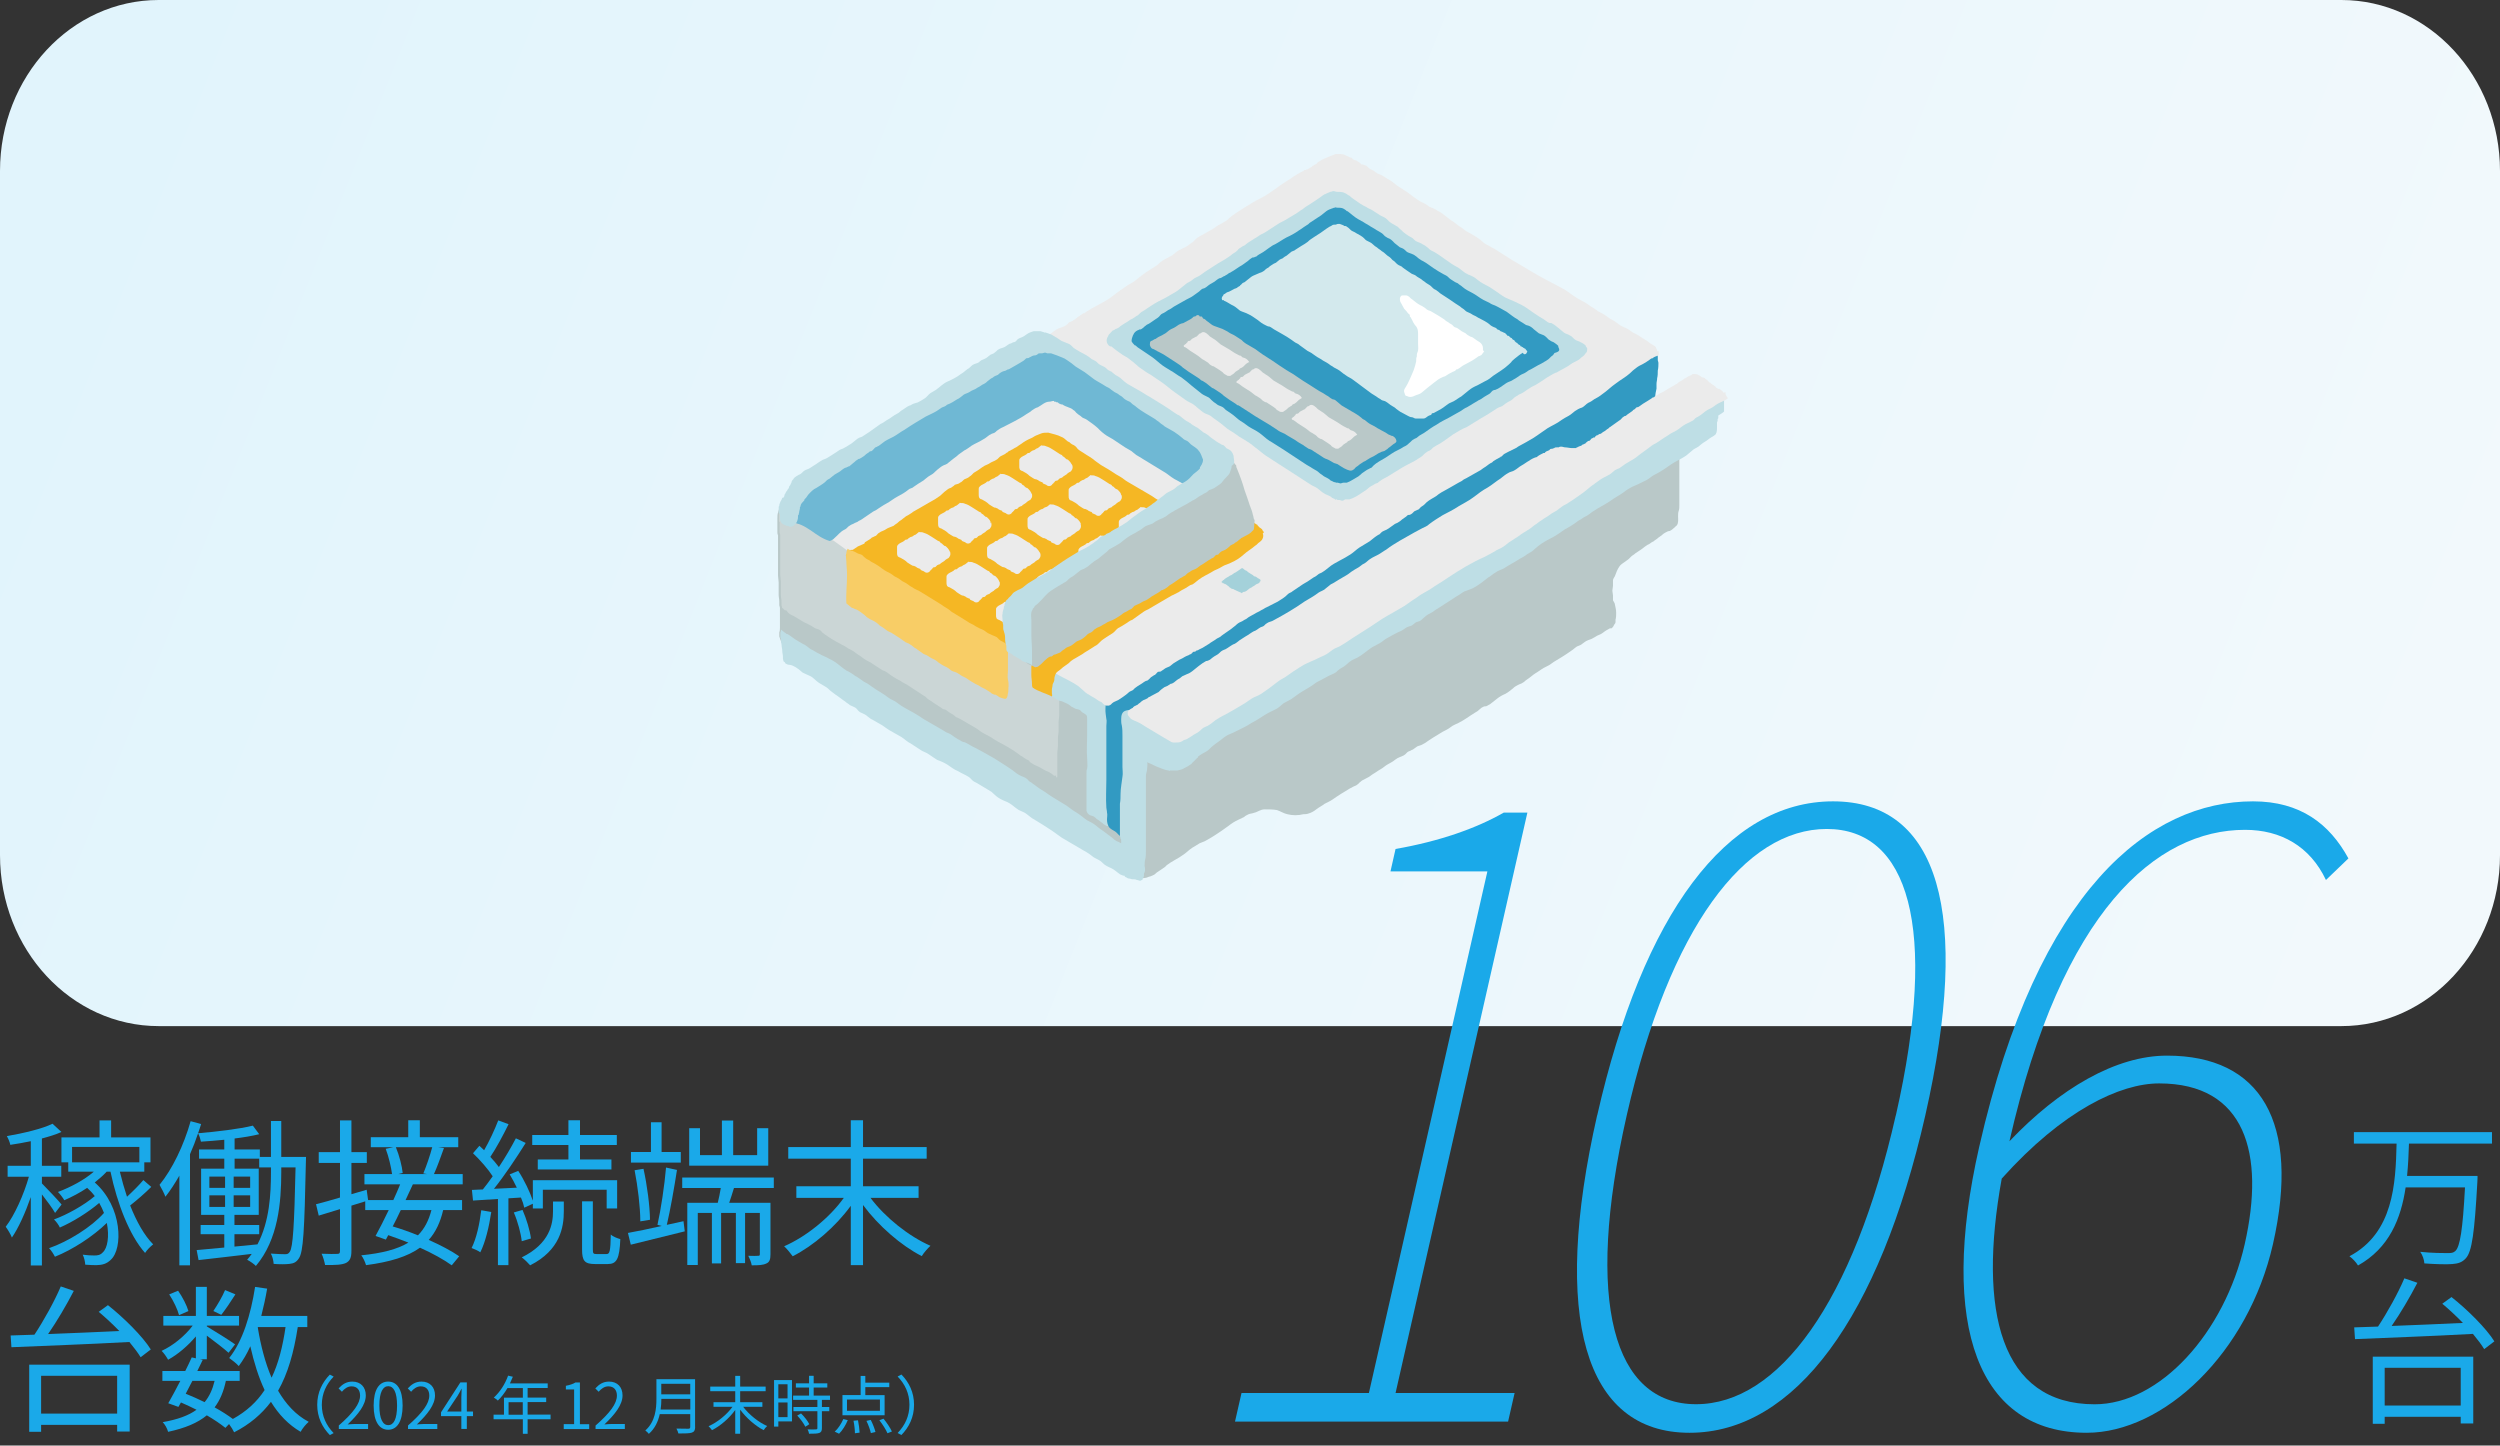 <?xml version="1.0" encoding="UTF-8"?>
<svg xmlns="http://www.w3.org/2000/svg" xmlns:xlink="http://www.w3.org/1999/xlink" viewBox="0 0 315 182.14">
  <rect x="0" y="0" width="315" height="182.14" fill="#333333" stroke="none"/>
  <defs>
    <linearGradient id="_名称未設定グラデーション_3" data-name="名称未設定グラデーション 3" x1="-824.85" y1="504.36" x2="-823.85" y2="504.21" gradientTransform="translate(259828.17 60579) scale(315 -120)" gradientUnits="userSpaceOnUse">
      <stop offset="0" stop-color="#e1f4fc"/>
      <stop offset="1" stop-color="#f2f9fc"/>
    </linearGradient>
  </defs>
  <g id="_イラスト" data-name="イラスト">
    <g id="_00_TOP" data-name="00_TOP">
      <g id="TOP_sp" data-name="TOP/sp">
        <g id="top_ja_sp_top__row--aboutBanner--03" data-name="top/ja/sp/top__row--aboutBanner--03">
          <g id="color_mainGradBlue" data-name="color/mainGradBlue">
            <path id="Rectangle-Copy-2" d="M20,0h275c11.05,0,20,9.65,20,21.55v86.19c0,11.9-8.95,21.55-20,21.55H20C8.96,129.29,0,119.64,0,107.74V21.55C0,9.65,8.96,0,20,0Z" fill="url(#_名称未設定グラデーション_3)" fill-rule="evenodd"/>
          </g>
          <g id="Group-71">
            <path id="Fill-1" d="M142.63,104.57c-.08-.44-.4-.7-.73-.96-.16-.09-.32-.26-.57-.35-.24-.17-.4-.35-.57-.61-.16-.17-.32-.35-.57-.44-.24-.17-.4-.35-.65-.44-.16-.17-.41-.26-.65-.44-.16-.17-.4-.44-.49-.61-.08-.26-.08-.52-.08-.7v-1.05c0-1.31-.08-2.62,0-3.93,0-.61.16-1.31.16-1.92v-1.92c0-.61,0-1.22-.16-1.75-.08-.44-.32-.7-.73-.96-.16-.09-.41-.17-.65-.26-.32-.09-.57-.26-.89-.44-.24-.09-.49-.17-.73-.26-.16-.09-.32-.26-.49-.26s-.4,0-.49-.26c0-.17,0-.26.08-.44.08-.17,0-.26,0-.44,0-.26.08-.61.08-.87v-.79c-.16-.87-.73-1.66-1.46-2.01-.24-.09-.49-.17-.73-.17-.32-.09-.57-.26-.81-.35-.49-.26-1.05-.52-1.62-.79-1.05-.44-2.11-.7-3.16-1.13.24.09.57.17.81.26.08,0,.16-.17.08-.17-.57-.17-1.05-.61-1.62-.96-.49-.35-1.13-.61-1.62-.87-.24-.17-.49-.35-.73-.44-.24-.17-.57-.26-.81-.35-.24-.09-.57-.26-.81-.35-.32-.09-.65-.17-.97-.35-.57-.26-1.05-.61-1.54-.79-.57-.26-1.13-.52-1.7-.87-.24-.17-.49-.35-.73-.52-.32-.17-.57-.35-.89-.61-.16-.17-.41-.44-.57-.61-.24-.17-.49-.35-.81-.44-.57-.26-.97-.7-1.54-1.05-.49-.35-1.05-.61-1.62-.96-.24-.17-.49-.35-.73-.44-.24-.09-.49-.26-.73-.35-.24-.17-.4-.35-.65-.52s-.49-.35-.73-.52c-.49-.26-.97-.61-1.46-.87s-1.05-.44-1.54-.7c-.49-.26-.89-.61-1.38-.96-.49-.35-.97-.79-1.46-1.13-.24-.17-.49-.44-.73-.7-.24-.17-.41-.35-.73-.44-.32-.09-.65-.17-.97-.35-.32-.09-.65-.26-.97-.35-.16,0-.24-.09-.4-.09-.16-.09-.24-.09-.41-.09-.24,0-.41.09-.49.35l-.24.79c-.08.26-.08.52-.08.79v1.66c0,.17,0,.26.08.44v5.06c0,.26.08.61.08.87v1.57c0,.26.08.52.08.87v.44c0,.09.08.17.08.35v2.44c0,.17,0,.44-.08.61v.52c.08.26.16.44.24.7.16.26.32.44.57.61.16.17.24.26.49.35h.24c.32.26.73.44,1.05.61.49.35.97.7,1.46,1.05.49.35.97.79,1.38,1.22.4.35.73.7,1.22.87.24.09.57.26.81.44.24.17.49.35.81.52.49.35,1.05.61,1.62.96.57.26,1.05.61,1.62.87.49.26,1.05.52,1.54.87.16.17.4.17.65.26s.57.35.81.52c.49.35,1.05.7,1.54,1.05.49.26.97.61,1.54.87.49.35.97.7,1.54,1.05.49.35,1.05.61,1.54.96.49.26.97.61,1.46.96.24.09.49.26.73.35s.49.26.73.52c.16.18.41.26.65.35.24.17.49.35.73.44.49.35,1.05.61,1.54.87.49.26.81.61,1.3.96.24.17.49.17.73.35.24.09.41.35.65.52.24.17.49.26.73.44.24.17.57.35.81.52.49.35,1.05.61,1.54.87.49.35.97.7,1.46.96.24.18.49.26.65.35.24.17.49.35.73.44.49.26,1.05.44,1.54.78.4.35.81.61,1.22.79.24.09.4.35.65.44.24.17.49.26.65.35.49.26,1.05.52,1.54.87.41.26.89.44,1.3.79.49.35.97.87,1.54.96.89.09.81-1.05.81-1.66-.08-.52.16-1.14.08-1.66" fill="#b9c8c8" fill-rule="evenodd"/>
            <path id="Fill-3" d="M133.48,88.16v-.52c.08,0,.08-.09,0-.17v-.09s0-.09-.08-.09c0-.09-.08-.17-.16-.26,0-.09-.08-.17-.16-.17,0-.17-.08-.35-.08-.44v-.26q0-.09-.08-.09c0-.09-.08-.26-.08-.35s0-.09.08-.17c0-.17.08-.44,0-.61,0-.17-.08-.26-.24-.35-.08,0-.08-.09-.16-.09s-.24-.09-.32-.17c-.16-.09-.32-.26-.49-.44-.16-.17-.81-.79-.97-.96-.16-.09-.32-.17-.49-.26-.4-.17-.81-.44-1.21-.7s-.89-.52-1.3-.7c-.89-.52-1.62-1.05-2.51-1.66-.16-.17-.41-.26-.57-.44-.16-.17-.32-.35-.57-.44-.41-.26-.81-.52-1.13-.79-.81-.52-1.54-1.13-2.35-1.66-.16-.09-.41-.26-.57-.35-.16-.17-.41-.26-.57-.44-.4-.26-.81-.52-1.22-.7-.4-.26-.81-.52-1.21-.7-.41-.26-.89-.44-1.3-.7-.73-.52-1.54-1.05-2.35-1.57-.4-.26-.81-.61-1.13-.87-.32-.26-.81-.44-1.13-.7-.16-.17-.32-.26-.57-.35-.24-.09-.41-.17-.65-.35-.4-.26-.81-.44-1.22-.7-.81-.44-1.7-.79-2.51-1.31-.4-.26-.81-.52-1.21-.79-.16-.09-.41-.17-.57-.26-.24-.09-.4-.26-.65-.35-.41-.26-.73-.44-1.13-.52-.16,0-.32-.17-.49-.26-.16-.09-.41-.26-.57-.35-.16-.09-.4-.17-.57-.26-.16-.09-.32-.35-.49-.44-.32-.26-.65-.35-1.05-.35-.24,0-.4-.09-.65-.17-.16-.09-.24-.09-.41-.17v.09c-.08.26-.16.52-.16.87,0,.09-.08.17-.08.26v.79q0,.09.08.17v1.13c0,.17,0,.26.08.44v5.06c0,.26.08.61.08.87v1.66c0,.26.08.52.08.87v.44c0,.09.08.17.08.35h.08l.24.26c.08.09.08,0,.16,0,.08.09.16.09.16.17.16.26.49.44.73.52.65.35,1.22.79,1.86,1.05.16.09.32.17.49.26.16.09.24.17.41.26.16.09.32.09.49.17.16.09.32.17.4.35.57.44,1.22.87,1.86,1.22.32.17.65.35.97.52.16.09.32.17.4.26.16.09.32.17.49.26.16.09.32.17.41.26.16.09.32.26.49.35.32.17.57.44.89.61.24.17.57.26.89.52.24.17.57.35.81.52.16.09.24.17.4.26.16.09.32.09.4.17.32.17.57.44.89.61.16.09.24.17.41.26l.49.26c.16.09.24.17.41.26.16.09.32.17.49.26.65.44,1.22.79,1.86,1.22.16.09.24.17.41.26.16.09.24.26.4.35.16.09.24.17.41.26.16.09.32.26.49.35.16.09.32.17.4.26.16.09.32.17.41.26.08.09.24.17.41.17.16.09.32.17.4.26.32.26.65.35.89.61.08.09.24.17.32.17.16.09.32.17.49.26.32.17.57.35.89.52.32.17.57.35.89.52.32.17.57.44.89.61.32.17.65.35.97.52.65.44,1.3.79,1.94,1.13.65.35,1.3.79,1.86,1.22.16.09.32.17.41.26.16.09.24.17.41.26.08,0,.16,0,.16.09.08,0,.16.09.16.18.16.09.24.17.41.26.24.17.57.26.89.44s.57.35.81.44c.24.09.4.17.65.35.16.09.24.26.4.26.08,0,.16,0,.16-.09v.17c0,.17.16.17.16,0v-2.97c0-.26.08-.61.08-.87v-.96c0-.35.08-.61.08-.96v-1.05c0-.35.08-.61.08-.96v-2.01Z" fill="#cbd6d6" fill-rule="evenodd"/>
            <path id="Fill-5" d="M140.04,103.78c-.08-.44-.24-.79-.24-1.13-.08-.44-.08-.87,0-1.4,0-.44.08-.96.08-1.4v-2.09c0-.17.08-.44.08-.61v-1.4c0-.17,0-.44-.08-.61,0-.26-.08-.44-.08-.7s0-.44-.08-.61c-.08-.26-.08-.44-.08-.7v-2.88c0-.44.08-.79,0-1.22,0-.18-.08-.26-.16-.44-.08-.09-.24-.17-.4-.26-.16-.09-.24-.26-.4-.44l-.49-.26c-.41-.17-.73-.44-1.13-.7-.16-.09-.32-.17-.49-.35-.16-.09-.24-.26-.4-.35-.16-.09-.32-.17-.49-.26-.16-.09-.4-.17-.57-.26-.32-.17-.73-.44-1.05-.52-.16-.09-.4-.09-.57-.26-.16-.09-.24-.26-.4-.35-.32-.17-.65-.35-1.05-.35-.08,0-.16.17-.08.17v.52c0,.17.08.44.08.61v1.22c0,.26-.08.61.08.79.16.09.32.17.49.26.16,0,.24.09.32.17.16.09.24.17.4.26.16.09.4.09.57.17.16.09.4.17.57.26.16.09.32.17.49.35.16.09.32.17.49.26.16.09.41.09.57.17s.24.26.4.35.32.17.4.26c.16.09.16.35.16.52v2.09c0,.96-.08,1.92,0,2.88,0,.44.08.87,0,1.31-.08.17-.08.35-.08.61v4.71c.08.26.24.44.4.52.16.09.32.09.49.17.16.09.32.26.41.35.16.09.32.17.4.26.08.09.16.17.24.17.16.17.4.35.65.44h.24c.41-.09.32-.26.32-.35" fill="#bedee5" fill-rule="evenodd"/>
            <path id="Fill-7" d="M211.48,55c-.16-.52-.08-1.13-.24-1.66-.08-.26-.08-.52-.08-.79,0-.17-.08-.35-.16-.44-.41-.7-1.13-.52-1.62-.09-.4.35-.81.7-1.3.96-.4.26-.81.79-1.3.96-.41.17-.81.44-1.21.61-.49.26-.89.44-1.3.7l-1.46.79c-.49.26-.97.52-1.54.79-2.03,1.05-4.05,2.01-6.16,2.97-.97.44-2.03.96-3,1.48-.49.26-.97.52-1.38.87-.49.35-.89.7-1.3,1.05-1.86,1.31-3.81,2.71-5.67,4.1-.89.7-1.78,1.4-2.75,2.01-.89.61-1.86,1.22-2.83,1.75-.49.26-.89.61-1.38.96-.49.26-.97.52-1.46.7-.49.17-.89.44-1.38.7s-1.05.44-1.62.7c-2.03.87-3.89,2.09-5.67,3.4-.89.61-1.86,1.22-2.75,1.83-.97.61-1.78,1.31-2.83,1.75-.49.26-1.05.44-1.54.7-.24.17-.49.26-.81.35-.24,0-.49.09-.73.09-.97.17-1.94.35-2.92.7-1.86.7-3.48,2.09-5.02,3.4-.81.7-1.54,1.4-2.27,2.18-.32.35-.65.79-1.05,1.13-.41.35-.81.7-1.13,1.05-.32.35-.65.7-.89,1.05l-.73,1.31c-.08.17-.16.35-.16.61-.08.26-.16.61-.16.87-.08.52,0,1.05-.08,1.66,0,.26,0,.44-.08.7,0,.35-.08.7-.16,1.05-.08.52,0,.96-.08,1.48-.08,1.22-.16,2.36-.32,3.49-.08.52-.08,1.05-.08,1.66v3.67c0,.44-.08.87,0,1.31.16.79.81,1.22,1.46,1.05.16,0,.4-.17.57-.17.24-.09.41-.17.57-.26.16-.17.4-.35.57-.44.24-.17.4-.26.65-.44.16-.09.24-.26.4-.35.24-.17.49-.35.81-.52.49-.26.89-.52,1.38-.87.41-.35.81-.7,1.3-.96.16-.09.4-.26.57-.35.24-.09.4-.17.65-.26.81-.44,1.62-.96,2.35-1.48.4-.26.81-.61,1.22-.87.4-.26.89-.44,1.38-.7.16-.17.41-.26.57-.35.24-.09.49-.09.65-.17.49-.09.81-.44,1.38-.44.49,0,1.05,0,1.54.09.49.17.89.44,1.3.52.65.17,1.38.17,2.03,0,.24,0,.4,0,.65-.09.32-.09.65-.26.97-.52.32-.26.73-.44,1.05-.7.32-.17.73-.35.97-.52.73-.52,1.46-.96,2.19-1.4.16-.09.32-.17.49-.26.16-.09.32-.09.49-.26.16-.09.24-.26.4-.35.16-.17.4-.26.57-.35l.49-.26c.16-.09.32-.26.49-.35.32-.17.65-.44.97-.61.32-.17.57-.44.89-.61.32-.17.65-.35.97-.61.32-.26.73-.35,1.05-.52.16-.09.24-.17.4-.35.16-.17.32-.17.49-.26.08-.09.24-.09.32-.17.16-.09.32-.26.49-.35s.32-.09.49-.17c.16-.09.32-.17.49-.26.73-.52,1.46-.96,2.19-1.4.32-.17.73-.35,1.05-.61.32-.26.65-.35.97-.52.73-.35,1.38-.87,2.11-1.31.16-.09.32-.17.49-.35.16-.09.24-.26.49-.35.16-.09.24-.09.4-.09.16-.09.32-.17.49-.26.32-.26.65-.52.89-.7.32-.26.65-.44,1.05-.61.32-.17.65-.44.97-.7.16-.17.32-.26.49-.35s.32-.17.57-.26c.16-.09.32-.17.49-.35.16-.09.32-.26.49-.35.32-.26.65-.52.97-.7.4-.26.73-.52,1.13-.7.16-.09.32-.17.49-.26.16-.09.32-.26.49-.35.73-.44,1.46-.87,2.19-1.4.32-.17.57-.52.89-.61.16-.09.32-.09.49-.26.16-.09.32-.26.49-.35.16-.09.4-.17.65-.26.16-.09.32-.17.49-.26.32-.26.65-.26.97-.52.32-.26.65-.44.97-.61,0,.09.08.09.16,0,.16-.09.24-.26.32-.44.08-.09.16-.17.16-.35v-.26c.08-.26.08-.61.08-.87,0-.35-.08-.7-.16-1.05,0-.17-.16-.35-.24-.52v-.61c0-.17-.08-.44-.08-.61s.08-.44.08-.61v-.7c0-.17.16-.35.24-.52.16-.44.32-.87.57-1.22.24-.35.65-.52.97-.79.16-.09.32-.26.49-.44.16-.17.4-.26.57-.44.4-.26.81-.52,1.13-.79.16-.09.32-.26.57-.35.16-.09.32-.26.57-.35.16-.17.41-.26.57-.44.16-.09.32-.26.49-.35.16-.17.32-.26.49-.35.16-.09.32-.17.49-.17.16-.09.32-.17.49-.35.16-.09.24-.26.4-.35.24-.35.16-.79.16-1.13,0-.26,0-.52.08-.7.08-.26.08-.44.08-.7v-6.46c0-.26.08-.52.08-.7,0-.09.08-.17.08-.26,0-.44-.08-.87-.16-1.22" fill="#b9c8c8" fill-rule="evenodd"/>
            <path id="Fill-9" d="M208.48,52.29v-.26c0-.35,0-.7.08-1.05,0-.17.08-.44.08-.61s.08-.26.08-.44c-.08,0-.16.09-.16.09,0-.35.08-.7.16-1.05v-.61c0-.26.08-.44.08-.7.08-.35.08-.61.08-.96.08-.35.08-.7.08-.96,0-.17-.08-.26-.08-.35v-.44c0-.17-.08-.26-.24-.35-.08-.09-.24-.09-.32-.09-.16,0-.24-.09-.4-.17-.24-.09-.49,0-.73.09-.65.26-1.22.61-1.78.87-.65.35-1.13.79-1.78,1.13s-1.3.61-1.94.96c-.65.35-1.3.7-2.03,1.13-5.35,2.97-10.45,6.28-15.63,9.69-5.18,3.4-10.37,6.81-15.39,10.39-2.51,1.83-5.02,3.67-7.53,5.41-2.51,1.66-5.02,3.23-7.69,4.63-1.3.7-2.67,1.4-3.97,2.18-1.3.79-2.51,1.57-3.81,2.36-.32.17-.57.35-.81.61-.32.26-.65.35-.97.52-.49.26-1.05.52-1.46.87-.49.52-1.05.96-1.54,1.4-.24.26-.57.61-.81.79-.24.17-.41.26-.57.52-.08.17-.16.35-.16.52v.09c0,.52-.08.96,0,1.48,0,.17.08.44.08.61.08.26,0,.52,0,.87v6.81c0,1.13-.08,2.36,0,3.49,0,.17.08.35.08.61.08.26,0,.61,0,.87,0,.35.08.79.32,1.05.16.17.49.35.65.44s.32.26.49.44c.16.18.4.26.65.44.32.17.65.44,1.05.52.32,0,.73-.17,1.05-.35.24-.17.24-.44.24-.7,0-.44-.16-.96-.16-1.4-.08-1.05.08-2.09.16-3.14.08-1.13,0-2.27,0-3.32,0-.52.08-.96.08-1.48.08-.52.08-1.05.16-1.57.08-.44.24-1.05.41-1.4.08-.17.16-.35.24-.52,0-.17,0-.44.08-.61.08-.44.49-.79.81-1.05.32-.26.65-.52.97-.87.16-.17.32-.26.4-.44s.16-.35.32-.52c.24-.35.73-.52,1.13-.79.89-.44,1.62-1.13,2.51-1.66.89-.52,1.78-.96,2.67-1.4,1.86-.87,3.81-1.48,5.67-2.27.81-.35,1.54-.79,2.27-1.4.81-.7,1.54-1.4,2.35-2.09,1.62-1.31,3.32-2.53,5.02-3.67,1.78-1.13,3.73-2.09,5.51-3.14,1.78-1.05,3.73-2.01,5.51-3.14.81-.52,1.62-1.22,2.43-1.75.81-.61,1.7-1.05,2.51-1.66.81-.61,1.62-1.31,2.43-1.83.81-.52,1.7-1.05,2.59-1.48.89-.52,1.86-.96,2.75-1.48.89-.52,1.78-1.05,2.75-1.57.89-.44,1.78-.96,2.67-1.4.89-.44,1.78-1.05,2.67-1.48,1.78-.87,3.64-1.48,5.43-2.44.41-.17.81-.35,1.22-.52s.73-.44,1.13-.7v-.61h-.16Z" fill="#329ac2" fill-rule="evenodd"/>
            <path id="Fill-11" d="M217.23,51.77h0v-1.83h-.16c-.24-.09-.4-.09-.65-.09-.4.09-.73.17-1.13.35-.73.26-1.3.7-1.94,1.05-.73.35-1.38.7-2.11,1.05-1.46.79-2.83,1.66-4.21,2.36-1.46.79-2.92,1.75-4.37,2.71-1.46.87-2.92,1.83-4.37,2.71-5.75,3.58-11.42,7.51-17.09,11.17-1.46.96-2.92,1.83-4.29,2.79-1.3.96-2.67,1.92-4.05,2.79-1.38.87-2.92,1.57-4.29,2.44-.65.44-1.3.87-2.03,1.22-.73.35-1.38.7-2.11,1.05-.73.44-1.46.79-2.27,1.05-.73.26-1.38.61-2.03.96-1.46.79-2.92,1.75-4.29,2.62-1.38.87-2.92,1.48-4.37,2.18-.32.17-.65.35-.97.52-.32.17-.73.35-1.13.52-.24.09-.49.26-.73.52-.32.26-.97.61-1.38.35-.24-.17-.41-.44-.73-.61-.24-.09-.57-.09-.81-.09-.4.09-.73.09-1.13.09s-.81-.17-1.13-.17c-.49-.09-1.22-.09-1.7.09-.41.17-.49.61-.49,1.05,0,.26,0,.52.08.79.08.44.08.87.08,1.31v3.93c0,.44.08.79,0,1.22-.08.7-.24,1.48-.24,2.18,0,.44,0,.79-.08,1.22v3.84c0,.17,0,.35.08.44,0,0-.08.09,0,.09.08.09.08.17.08.35v.26s-.49-.26-.57-.26c-.16-.09-.4-.26-.57-.44-.32-.26-.73-.52-1.05-.79-.41-.26-.73-.52-1.05-.79-.32-.26-.73-.44-1.05-.61-.4-.26-.65-.52-1.05-.79-.41-.26-.73-.44-1.05-.7-.32-.26-.73-.52-1.05-.7-.73-.44-1.46-.87-2.19-1.4-.41-.26-.73-.44-1.05-.7-.16-.09-.32-.26-.49-.35-.16-.17-.32-.17-.49-.35-.24-.35-.57-.44-.97-.61s-.73-.44-1.05-.7c-.73-.52-1.46-.96-2.27-1.48-.73-.44-1.54-.87-2.35-1.31-.41-.17-.81-.44-1.13-.61-.16-.09-.32-.17-.49-.17-.24-.09-.4-.26-.65-.35-.16-.09-.24-.17-.41-.26-.16-.09-.32-.26-.49-.35-.16-.09-.32-.17-.57-.26-.16-.09-.41-.26-.57-.35-.73-.44-1.54-.87-2.27-1.31-.73-.52-1.54-.96-2.35-1.4-.32-.17-.73-.44-1.05-.7-.32-.26-.73-.35-1.05-.61-.65-.52-1.38-.87-2.11-1.4-.16-.09-.32-.26-.49-.35-.16-.09-.32-.17-.49-.26-.16-.09-.32-.26-.49-.35s-.32-.26-.57-.35c-.32-.26-.73-.52-1.13-.7-.4-.26-.73-.52-1.05-.79-.32-.26-.73-.52-1.13-.7-.41-.26-.81-.35-1.22-.61-.4-.17-.73-.44-1.13-.61-.32-.26-.65-.52-1.05-.7-.4-.26-.81-.44-1.13-.7-.16-.09-.32-.26-.49-.35-.16-.09-.24-.17-.4-.17,0,0,0-.09-.08-.09-.16-.09-.32-.26-.57-.44,0,.09,0,.26-.08.35v.61c0,.09.08.17.08.26v.26c0,.17.08.35.08.61,0,.17.08.35.08.61s.08.44.08.7v.26c0,.09.08.26.08.35.08,0,.08.09.16.09,0,.09.08.09.08.17.16.09.32.17.57.17.49.09.97.44,1.38.79.16.17.32.26.57.35.16.09.4.17.57.26.4.17.73.61,1.13.87s.81.44,1.13.7c.32.35.65.52.97.79.41.26.81.61,1.22.87.16.17.4.26.57.44.16.09.41.17.57.26.24.09.32.26.49.44.16.17.32.26.57.35.16.09.4.17.57.35.24.17.4.35.65.44.41.26.81.44,1.22.7.41.26.81.61,1.22.79.4.26.81.44,1.22.7.4.26.73.61,1.13.79.4.26.81.52,1.21.79.32.26.81.35,1.13.61.41.26.73.52,1.05.7.49.17.89.35,1.3.61.4.26.81.61,1.3.79.4.26.89.44,1.3.7.16.09.32.26.49.44s.41.26.57.35c.41.26.89.52,1.3.78.16.09.4.26.57.35.16.17.41.35.57.52.32.26.65.44,1.05.61.49.17.89.44,1.3.79.16.09.32.26.49.35.16.09.4.17.57.26.41.17.73.52,1.13.79.41.26.89.52,1.3.79.4.26.81.52,1.22.79.4.26.81.61,1.22.87.89.52,1.78,1.05,2.67,1.57.49.26.89.52,1.3.87.41.26.81.35,1.13.7.32.35.73.52,1.13.7.4.18.73.52,1.13.79.16.09.41.17.57.17v.09q.08.09.16.09c.16.09.24.17.41.17s.24.09.4.09h.16c.16,0,.24,0,.41.09.16,0,.24.09.4.09.08,0,.16-.09.24-.09l.08-.09v-.09l.08-.09c0-.09.08-.17.08-.26v-.26q0-.09.08-.17c.08-.26.08-.52,0-.79,0-.26,0-.61.08-.87.08-.26.08-.61.08-.87v-9.6c0-.35.16-.61.16-.96,0-.26.08-.52,0-.79.16.09.24.09.4.17.24.09.49.26.73.35.49.17.97.44,1.54.52.08,0,.16.09.24,0h.89c.32-.09.57-.09.81-.26.16-.09.32-.17.49-.26.24-.17.49-.26.65-.52.24-.17.41-.44.65-.61v-.09c.32-.26.65-.44.97-.61.32-.17.49-.35.73-.61.32-.26.65-.52,1.05-.79.32-.26.65-.52.97-.7.32-.17.65-.26.97-.44.73-.35,1.46-.7,2.11-1.13.73-.35,1.38-.87,2.03-1.22.32-.17.73-.35,1.05-.52.32-.17.57-.44.89-.7.32-.17.65-.35.97-.52.32-.26.65-.44.97-.7.65-.44,1.38-.79,1.94-1.22.32-.26.57-.35.89-.52l.97-.52c.32-.17.65-.26.89-.44.24-.26.49-.44.81-.61s.57-.44.89-.7c.32-.26.65-.35.97-.52.65-.35,1.21-.87,1.86-1.31l.97-.52c.32-.17.57-.44.89-.61.65-.35,1.21-.7,1.86-.96.32-.17.57-.44.89-.52.24-.09.4-.09.57-.26.08-.09.24-.17.32-.26.16-.09.32-.09.49-.17.24-.09.41-.35.65-.52.24-.26.65-.44.97-.61.32-.26.65-.44,1.05-.7.65-.44,1.38-.87,2.03-1.31.32-.17.65-.44.97-.61.4-.17.81-.26,1.13-.44.65-.35,1.3-.87,1.86-1.31.33-.17.57-.44.89-.61.32-.26.73-.35,1.05-.52.65-.44,1.38-.79,2.03-1.22.32-.17.65-.35.97-.61.32-.17.65-.35.89-.61.57-.52,1.22-.96,1.94-1.31.73-.35,1.3-.79,1.94-1.22.32-.17.65-.35.89-.52.32-.17.57-.44.89-.61.24-.09.49-.35.73-.44.4-.17.73-.52,1.05-.7.65-.44,1.38-.79,2.03-1.22.57-.44,1.3-.79,1.86-1.22.32-.26.65-.44.97-.61s.65-.26.97-.44c.32-.17.57-.26.89-.44.32-.17.57-.44.89-.61.73-.35,1.38-.79,2.11-1.31.65-.44,1.3-.7,1.94-1.13.24-.17.49-.44.73-.61.24-.26.57-.35.81-.52.24-.17.49-.44.81-.61.32-.17.57-.44.89-.61.16-.09.32-.17.49-.35.16-.26.16-.61.16-.87v-.52c0-.09,0-.17.08-.26v-.26l.08-.09v-.35c.73-.44.73-.52.73-.52" fill="#bedee5" fill-rule="evenodd"/>
            <path id="Fill-13" d="M208.81,44.27c0-.09-.08-.26-.08-.35-.08,0-.08-.09-.08-.17-.16-.17-.32-.26-.49-.35-.33-.17-.57-.44-.89-.61-.32-.17-.65-.44-.97-.61-.32-.17-.57-.26-.89-.52-.32-.26-.65-.35-.97-.52-.4-.17-.65-.44-1.05-.7l-.49-.26c-.16-.09-.32-.26-.49-.35-.33-.26-.73-.44-1.05-.61-.32-.26-.65-.44-1.05-.7-.32-.26-.65-.44-.97-.61-.73-.35-1.38-.87-2.02-1.31-.73-.44-1.46-.79-2.27-1.22-1.54-.79-3-1.75-4.54-2.62-.73-.44-1.46-.96-2.19-1.4-.4-.17-.73-.44-1.13-.61-.32-.17-.57-.52-.89-.7-.32-.26-.73-.44-1.13-.7-.41-.17-.73-.44-1.05-.7-.32-.17-.65-.44-.97-.7-.32-.17-.65-.44-.97-.7-.33-.26-.65-.52-1.05-.7-.32-.26-.73-.35-1.05-.52-.32-.26-.65-.44-1.05-.61-.32-.17-.65-.44-1.05-.7-.32-.26-.65-.52-.97-.7-.32-.26-.73-.44-1.05-.7-.32-.26-.65-.52-.97-.7-.33-.17-.65-.44-1.05-.61-.16-.09-.32-.09-.4-.17-.16-.09-.33-.26-.49-.35-.16-.09-.41-.17-.49-.26-.16-.09-.24-.26-.41-.35-.24-.09-.41-.17-.65-.17-.08-.17-.24-.26-.4-.35-.16-.17-.4-.17-.57-.26-.08-.09-.16-.09-.16-.17-.08-.09-.16-.09-.24-.09-.16-.09-.32-.17-.57-.26-.16-.09-.4-.17-.65-.17h-.65c-.24.09-.41.17-.65.26-.4.17-.89.35-1.3.61-.16.09-.33.17-.41.35-.16.09-.32.17-.49.26,0,0-.08,0-.08.09-.08,0-.08.09-.16.09-.16.09-.24.17-.4.26-.08,0-.16,0-.24.09h-.16s-.08,0-.08.09c-.57.26-1.14.61-1.62.96-.65.44-1.3.79-1.94,1.31-.65.44-1.22.87-1.94,1.22-.73.35-1.38.79-2.1,1.22-.65.44-1.3.79-1.86,1.31-.24.26-.57.44-.89.61-.32.17-.65.35-.97.61-.57.35-1.22.7-1.86,1.05-.32.17-.57.44-.81.7-.32.17-.57.44-.89.61-.32.17-.57.26-.89.44s-.57.44-.81.61c-.32.17-.65.35-.97.52-.32.17-.65.44-.89.7-.65.44-1.3.79-1.86,1.22-.32.26-.57.44-.89.7-.32.26-.65.44-.97.61-.65.44-1.3.87-1.94,1.4-.57.44-1.22.79-1.86,1.13-.49.26-.97.52-1.38.79-.16.09-.24.17-.32.26,0,0-.08-.09-.16,0-.24.17-.4.26-.65.44,0,0-.08,0-.08.09-.08.09-.16.09-.24.17-.16.09-.24.17-.4.26s-.24.09-.4.17c-.08.09-.16.17-.24.26-.08.09-.16.09-.24.17-.32.17-.65.26-.89.35-.57.26-.97.79-1.54.96-.16,0-.32.09-.49.09h-.24c-.08,0-.16.09-.24.17-.32.17-.57.35-.81.52-.16.09-.24.17-.41.17-.32.17-.57.35-.89.52q-.08,0-.16.09c-.08.09-.24.17-.32.26-.24.17-.49.35-.81.52-.16.09-.32.09-.41.17-.08.09-.16.09-.24.17l-.08.09c-.24.17-.57.44-.81.61s-.57.35-.81.52-.49.44-.73.61c-.24.17-.57.35-.89.52-.32.17-.57.35-.89.52-.32.17-.57.44-.89.52-.32.17-.57.26-.89.44-.24.17-.57.44-.89.52s-.57.26-.81.44c-.32.17-.57.44-.89.61-.24.17-.57.35-.89.52-.24.17-.49.44-.73.61-.49.35-1.13.52-1.62.96-.24.17-.49.44-.73.61s-.57.35-.81.52-.49.26-.65.52c-.24.26-.57.35-.81.52s-.49.44-.73.61c-.24.17-.57.35-.89.52-.32.17-.57.44-.89.61-.32.17-.57.35-.89.52-.65.35-1.13.87-1.78,1.13-.24.09-.4.17-.65.35-.08.09-.16.17-.24.26-.08.09-.24.09-.32.17-.4.26-.81.7-1.22.96-.24.17-.49.26-.65.44l-.24.26c-.08.09-.16.09-.32.17-.24.09-.49.26-.65.35-.08.09-.24.17-.32.17h-.49c-.08,0-.08.09-.16.09s-.08.09-.16.09c-.16,0-.24.09-.4.09-.08.09-.16.17-.32.17-.08.09-.16.09-.24.09-.16.09-.32.26-.49.44-.08.09-.24.09-.32.17-.08.09-.24.09-.32.17-.16.09-.24.17-.4.26v.09c0,.09-.08.09-.16.09,0,0-.08.09-.08.17-.08.09-.08.17-.16.26v.09c-.08.17-.08.26-.08.44v.09c.08.35.4.52.65.7h.08q.08.09.16.17c.57.44,1.22.7,1.86,1.05.73.44,1.38,1.05,2.19,1.4.41.17.81.44,1.22.61.16.09.32.09.49.17.16.09.32.26.49.35.32.26.65.44.97.7.32.26.65.44.97.61.16.09.32.17.49.17.16.09.4.17.57.35.32.26.57.44.89.7.73.52,1.46.96,2.27,1.4.16.09.32.17.49.26.16.09.32.26.4.35.32.26.81.44,1.13.7.81.44,1.7.87,2.43,1.31.32.17.65.52.97.7.32.26.73.44,1.13.61.41.17.73.35,1.13.61.4.17.81.44,1.13.7.73.44,1.54.87,2.27,1.4.32.26.65.52.97.7.4.17.73.35,1.13.52.41.17.73.44,1.13.61.4.17.73.44,1.05.7.41.17.73.35,1.05.61.32.26.57.44.97.61.16.09.41.09.57.17.16.09.32.26.49.35.41.17.81.26,1.22.44.32.17.65.52.97.7.4.26.81.44,1.22.7.81.44,1.62.79,2.35,1.31.32.26.57.52.89.79.32.26.73.44,1.13.7.32.17.57.44.89.52.16.17.32.35.57.44h.41l.08-.09h.08c.16-.17.24-.26.4-.35.16-.09.41-.17.57-.26.4-.26.81-.52,1.22-.87.16-.17.32-.26.57-.35.16-.09.24-.26.4-.35.32-.26.73-.44,1.05-.7.16-.09.24-.17.4-.17.16-.09.32-.26.49-.44.16-.09.24-.17.4-.26q.08,0,.16-.09l.24-.26c.08-.09.16-.09.32-.09s.16-.09.32-.17c.16-.09.32-.26.57-.35.16-.09.32-.09.49-.26.08-.09.24-.17.32-.26.16-.09.4-.26.57-.35.24-.17.57-.26.81-.44.16-.09.32-.17.57-.26.08-.09.24-.09.32-.17l.16-.17c.08-.09.16-.09.32-.09.08-.09.16-.17.32-.17.24-.17.57-.26.81-.44.16-.09.4-.26.57-.35.32-.26.73-.44,1.05-.7.16-.09.41-.17.57-.35.16-.09.32-.26.49-.35.4-.26.89-.61,1.3-.96.16-.17.4-.35.65-.44s.4-.26.65-.35c.4-.35.89-.52,1.3-.79.24-.09.49-.26.65-.35.24-.09.41-.26.65-.35.49-.26.89-.44,1.38-.7.4-.26.89-.52,1.3-.96.16-.17.4-.17.57-.35.24-.17.4-.26.65-.44.24-.17.4-.26.65-.44.24-.17.49-.26.73-.44.24-.17.4-.26.65-.44.24-.09.41-.26.65-.44.24-.09.41-.17.65-.35.16-.09.32-.26.57-.44.4-.35.89-.61,1.38-.87s.97-.52,1.38-.79c.4-.26.73-.61,1.13-.87.4-.26.89-.52,1.3-.79.24-.17.4-.35.65-.52.16-.09.33-.26.57-.35.16-.17.32-.35.57-.44.24-.09.4-.17.65-.35.24-.17.49-.35.73-.52.24-.09.4-.17.65-.35.16-.17.32-.26.57-.44.16-.09.24-.17.32-.26.08-.09.24-.09.32-.09.24-.09.41-.26.57-.44.16-.09.4-.17.57-.26.08-.09.16-.17.24-.26.08-.09.16-.09.24-.17.16-.09.32-.26.49-.44.4-.35.81-.52,1.22-.79.4-.35.89-.61,1.38-.87s.89-.52,1.38-.79l.49-.26c.16-.17.4-.26.57-.35.49-.26,1.05-.61,1.54-.87.16-.09.33-.17.41-.26.08-.09.16-.09.24-.17.32-.17.57-.44.89-.61q.08,0,.16-.09s.08,0,.08-.09c.24-.17.57-.35.89-.52,0,0,.08,0,.08-.09h.08c.16-.09.24-.26.4-.35l.49-.26c.32-.17.73-.35,1.05-.52.08-.09.16-.09.24-.17.65-.35,1.3-.7,1.86-1.05.57-.35,1.13-.79,1.78-1.22.57-.35,1.22-.61,1.78-1.05.24-.17.57-.35.89-.52.32-.17.57-.44.81-.61.24-.17.57-.35.89-.44.33-.17.49-.44.81-.61.24-.09.49-.26.73-.44.33-.17.65-.35.97-.61.65-.44,1.13-.96,1.78-1.4.57-.44,1.22-.79,1.7-1.22.24-.26.57-.52.81-.7.32-.26.57-.35.89-.52.32-.17.57-.35.81-.52.08-.09.16-.09.24-.17h.08c.08,0,.08-.09.16-.09.08-.09.16-.09.32-.17.08,0,.16-.09.16-.09.24.09.24-.26.16-.61" fill="#ebebeb" fill-rule="evenodd"/>
            <path id="Fill-15" d="M217.23,49.5h0q-.08,0,0,0c-.08,0-.08-.09-.08-.09,0,0-.08,0-.08-.09,0,0-.08,0-.08-.09q-.08,0-.16-.09c-.08-.09-.16-.09-.24-.17,0,0-.08.09-.16,0l-.08-.09c-.08,0-.16,0-.16-.09,0,0,0-.09-.08-.09l-.08-.09c-.08,0-.08-.09-.16-.09-.08-.09-.16-.09-.24-.17s-.16-.17-.24-.17c0,0-.08,0-.08-.09,0,0-.08,0-.08-.09,0,0-.08,0-.08-.09,0,0-.08-.09-.16-.09-.08-.09-.16-.09-.16-.17-.08,0-.16-.09-.24-.09s-.16,0-.24-.09c-.08-.09-.16-.09-.24-.17-.16-.09-.32-.17-.57-.17h-.24q-.08,0-.16.09t-.16.09c-.08,0-.08.09-.16.09s-.24.09-.32.17c-.08,0-.08.09-.16.09s-.08,0-.16.09c-.08.09-.16.09-.24.17-.08.09-.24.09-.32.17-.08.09-.24.17-.32.26-.4.26-.81.44-1.21.7-.16.09-.41.26-.57.35-.24.09-.4.17-.65.35-.08.09-.24.09-.32.17s-.16.17-.32.17c-.16.17-.41.26-.65.44-.16.09-.4.26-.57.35-.08.09-.16.09-.24.17-.08.09-.16.09-.24.17s-.16.09-.24.09-.16.09-.16.09l-.16.17q-.08,0-.16.09s-.08,0-.08.09c-.08.09-.16.09-.24.17-.08.09-.16.09-.24.17s-.16.09-.24.17c-.08.09-.16.17-.32.17-.08.09-.16.09-.24.17l-.24.26c-.08.09-.16.09-.24.17-.08.09-.16.09-.24.17-.16.09-.32.26-.49.35-.08.09-.16.09-.24.17q-.08.09-.16.09-.08.09-.16.17c-.08,0-.08.09-.16.09-.08.09-.24.17-.32.26q-.08,0-.16.09c-.08,0-.08.09-.16.09-.08.09-.16.17-.32.17-.08,0-.08.09-.16.09s-.08.09-.16.09h-.08l-.08.09q-.08,0-.08.09l-.08.09h-.16l-.08.09h-.08c-.08.09-.16.09-.16.17-.08.09-.16.17-.24.17h-.08s-.08,0-.08.09c-.08,0-.08.09-.16.09l-.08.09-.08.09h-.08c-.08,0-.08.09-.16.09s-.08,0-.16.09c0,0-.08,0-.08.09h-.16s-.08.09-.16.09-.16.09-.16.09h-.08l-.08.09h-.57c-.24,0-.57-.09-.81-.09-.16,0-.32-.09-.49-.09-.08,0-.24,0-.32.09h-.24c-.16,0-.24,0-.32.09-.08,0-.16.09-.32.09-.08,0-.16,0-.24.09l-.08.09c-.24.09-.49.17-.57.35h-.16l-.49.26c-.08.09-.24.09-.32.26h-.08c-.32.09-.65.26-.89.44-.32.17-.65.44-.97.61-.32.17-.57.44-.89.61-.24.17-.57.17-.81.35-.32.17-.65.44-.97.7-.57.35-1.05.79-1.62,1.13-.65.35-1.22.79-1.78,1.22-.57.44-1.3.79-1.86,1.13-.65.44-1.38.79-2.02,1.13-.57.35-1.13.7-1.7,1.13-.24.26-.57.35-.89.52-.32.17-.65.35-.97.52-1.21.7-2.43,1.31-3.57,2.18-.32.17-.65.44-.97.61-.32.17-.73.35-.97.52-.32.17-.49.44-.81.61-.24.09-.4.26-.65.44-.24.17-.49.26-.73.44-.32.17-.57.44-.89.61-.32.17-.57.35-.89.52-.32.17-.65.44-1.05.61-.24.17-.4.35-.65.52-.24.26-.65.35-.89.52-.57.44-1.21.79-1.78,1.13-1.22.87-2.59,1.66-3.89,2.36-.24.17-.57.17-.81.35-.16.09-.24.17-.32.26-.16.17-.24.17-.49.26-.32.17-.57.44-.89.52-.32.17-.65.44-.97.61-.24.17-.57.35-.81.52-.24.17-.49.44-.81.52-.32.17-.65.44-.97.61-.24.09-.49.17-.73.44s-.57.35-.89.61c-.08.09-.24.17-.32.26-.16.09-.32.17-.49.17-.65.35-1.22.87-1.78,1.31-.24.17-.4.26-.65.35-.16.09-.4.17-.57.26-.08.09-.24.17-.32.26-.16.09-.32.17-.41.26-.08.09-.24.17-.32.26-.16.09-.24.17-.41.17-.16.09-.24.17-.4.26-.16.09-.24.09-.4.17-.24.17-.49.35-.73.61-.16.09-.32.17-.49.26-.16.09-.32.17-.49.26-.08.09-.24.09-.32.17l-.08.09c-.16.09-.32.17-.57.26-.08.09-.16.09-.24.17-.08.09-.16.17-.32.26-.08.09-.16.17-.24.17-.08.09-.24.09-.32.17-.08.09-.16.09-.16.17-.32.17-.73.35-.65.79v.09c.08.17.32.44.4.52.08,0,.08.09.16.09.16.09.32.17.57.26.41.17.81.44,1.22.7l2.19,1.31c.32.17.57.35.89.52.24.17.57.09.89.09.24,0,.4-.09.57-.17.16-.17.41-.17.57-.26.16-.09.4-.26.57-.35.32-.26.65-.35.97-.61.16-.17.32-.26.49-.44.16-.09.4-.17.57-.26.32-.17.65-.44.97-.7.41-.26.81-.52,1.22-.7.81-.44,1.54-.87,2.27-1.31.32-.17.65-.44,1.05-.7.41-.26.81-.35,1.22-.61.65-.44,1.38-.96,2.03-1.48.32-.26.65-.44.97-.61.4-.26.73-.52,1.13-.79.32-.17.65-.44.97-.61.4-.26.81-.44,1.21-.61s.81-.35,1.13-.52c.4-.17.81-.35,1.13-.61.33-.26.57-.44.97-.61.32-.09.65-.35.97-.52,1.38-.96,2.92-1.83,4.29-2.79.73-.52,1.46-.87,2.19-1.31.32-.17.73-.44,1.05-.61.4-.26.73-.52,1.13-.79.32-.17.65-.44.89-.61.41-.26.81-.44,1.22-.7.73-.52,1.54-.96,2.27-1.48,1.46-.96,3-1.92,4.62-2.62.32-.17.65-.35.97-.52.4-.26.73-.44,1.13-.61.33-.17.65-.44.97-.7.4-.26.81-.52,1.22-.79.32-.26.65-.44,1.05-.7.32-.17.65-.44.97-.7.32-.17.57-.44.89-.61.32-.26.73-.44,1.05-.7.32-.26.65-.35.97-.61.33-.26.65-.52,1.05-.7.73-.44,1.46-.96,2.19-1.48.32-.26.65-.52.97-.79.32-.26.65-.44.97-.7.32-.26.73-.44,1.05-.61.4-.17.65-.44.97-.7.16-.09.32-.17.57-.26.16-.09.32-.26.49-.35.32-.26.73-.44,1.13-.7.32-.17.65-.44.97-.7.32-.26.65-.44.97-.7.32-.26.65-.52,1.05-.7.16-.09.24-.17.4-.26.24-.17.4-.26.65-.44.32-.17.65-.44.97-.61.41-.17.81-.44,1.13-.7.32-.26.65-.44,1.05-.61.16-.09.32-.17.49-.26.16-.17.32-.35.57-.44.32-.17.65-.44.97-.7.32-.26.73-.35,1.05-.61.32-.26.65-.44,1.05-.61.24-.09.57-.26.73-.44-.32-.35-.32-.52-.32-.79" fill="#ebebeb" fill-rule="evenodd"/>
            <path id="Fill-17" d="M199.98,43.92c0-.09-.08-.17-.16-.26v-.09c-.16-.17-.4-.35-.65-.44-.24-.17-.49-.17-.73-.35-.24-.17-.4-.44-.65-.52-.24-.17-.49-.17-.73-.35-.24-.17-.49-.44-.73-.61-.24-.17-.4-.35-.73-.52-.08-.09-.24-.09-.4-.09-.16-.09-.33-.17-.41-.26-.24-.17-.49-.35-.81-.52-.57-.35-1.05-.7-1.54-1.05-.49-.35-1.05-.61-1.62-.87-.24-.09-.57-.26-.81-.35-.24-.09-.57-.26-.81-.44-.49-.35-.97-.7-1.54-1.05-.49-.26-1.05-.52-1.46-.87-.24-.17-.4-.35-.65-.44-.24-.17-.49-.17-.73-.35-.24-.09-.4-.26-.65-.44-.24-.17-.4-.35-.65-.44-.49-.26-.97-.61-1.46-.96s-.97-.7-1.46-.96c-.24-.09-.49-.26-.65-.44-.24-.17-.4-.35-.65-.44-.24-.17-.49-.26-.73-.35-.24-.09-.4-.26-.57-.44-.24-.17-.49-.26-.73-.44-.24-.17-.49-.35-.73-.61-.24-.17-.4-.44-.65-.52-.24-.17-.49-.26-.73-.44-.24-.17-.32-.35-.57-.52-.24-.17-.57-.26-.81-.44-.24-.17-.57-.35-.81-.52-.24-.17-.57-.26-.81-.44-.57-.26-1.05-.61-1.54-.96-.24-.17-.49-.35-.65-.52h-.08c-.16-.17-.4-.26-.57-.35-.32-.09-.57-.09-.89-.09-.16,0-.24-.09-.4-.09s-.24.09-.4.09c-.24.09-.57.26-.81.35l-.73.52c-.49.35-1.05.7-1.62,1.05-.08.09-.24.17-.32.26-.16.09-.32.17-.4.26-.24.17-.49.35-.81.52-.57.35-1.13.7-1.7.96-.57.35-1.05.7-1.62,1.05-.24.17-.57.35-.81.44-.24.17-.49.35-.81.52-.24.17-.57.35-.81.52-.08.09-.24.17-.32.26s-.24.09-.32.17c-.24.17-.49.26-.65.52-.24.26-.57.35-.81.61-.49.35-1.05.7-1.54.96-.16.09-.24.17-.41.26-.16.09-.24.17-.4.26s-.24.17-.4.26c-.16.09-.24.17-.41.26-.24.17-.49.35-.73.52-.24.17-.57.26-.81.44-.08.09-.24.17-.32.26-.16.09-.32.17-.49.26-.24.17-.4.35-.65.52s-.49.44-.81.61-.57.35-.89.52c-.57.35-1.22.61-1.78.96-.24.17-.57.35-.81.52-.24.17-.49.35-.81.52-.24.17-.4.44-.65.52-.24.17-.49.35-.73.44-.24.17-.49.35-.81.52-.16.09-.24.17-.4.26-.08.09-.24.17-.32.26-.16.09-.24.09-.4.17-.08.09-.24.17-.32.17l-.49.52c0,.09-.08.09-.08.17-.16.26-.24.52-.16.79.08.26.24.44.41.52h.16c.24.17.4.35.65.52.24.17.49.35.73.52.24.17.49.26.73.44.49.35.89.7,1.38,1.13.49.35.97.7,1.46.96.49.35,1.05.7,1.54,1.05s.97.79,1.46,1.13c.24.17.49.35.73.52.24.17.49.35.73.52.24.17.49.26.81.44.24.17.49.35.65.52.24.17.4.35.65.52.24.17.49.26.73.35s.4.26.65.44c.24.17.49.35.73.52.49.35.89.79,1.38,1.05s.97.7,1.46.96c.57.35,1.05.61,1.54,1.05.49.35.97.79,1.46,1.13,1.05.7,2.19,1.4,3.24,2.09.57.35,1.05.7,1.62,1.05.24.17.57.35.81.52.24.17.57.26.81.44.24.17.41.35.65.52.24.17.4.26.65.35.24.09.41.17.57.35.08,0,.16.09.24.09.08.09.24.17.32.17,0,0-.08,0-.08-.09.08,0,.16,0,.16.09h.24c.16,0,.24.09.41.09s.24-.17.4-.17h.49c.57-.17,1.13-.52,1.62-.87.16-.09.24-.17.41-.26.08-.09.24-.17.32-.26.24-.26.57-.35.81-.52.08-.09.24-.09.41-.17.08-.09.16-.17.32-.26.08-.09.24-.17.4-.26.16-.09.32-.17.49-.26.57-.35,1.13-.7,1.7-1.05.57-.35,1.13-.61,1.78-.96.24-.17.57-.35.81-.52.24-.17.4-.44.73-.61.08-.09.24-.09.32-.17.16-.09.24-.17.4-.35.24-.17.57-.35.89-.52.57-.35,1.13-.79,1.62-1.13.57-.35,1.13-.7,1.78-.96.57-.35,1.13-.7,1.7-1.05.32-.17.57-.35.89-.52.24-.17.57-.35.81-.52.24-.17.49-.35.81-.44.32-.09.49-.35.81-.52.24-.17.57-.26.81-.52.08-.09.16-.17.32-.26.16-.09.32-.17.4-.26.57-.17.97-.61,1.46-.87.24-.17.57-.26.81-.44.24-.17.57-.35.81-.52.24-.17.49-.35.81-.52.32-.17.57-.35.89-.44.57-.35,1.22-.61,1.78-1.05.24-.17.49-.26.81-.44.24-.09.4-.35.57-.44.24-.17.32-.26.49-.52.16-.09.16-.35.16-.61" fill="#bedee5" fill-rule="evenodd"/>
            <path id="Fill-19" d="M158.83,73.06c-.08-.09-.16-.09-.24-.17-.08,0-.16-.09-.16-.09-.08-.09-.24-.17-.33-.17s-.16-.09-.24-.17c-.08,0-.08-.09-.16-.09-.16-.09-.24-.17-.41-.26-.08-.09-.16-.09-.16-.17-.08,0-.16-.09-.24-.09-.08-.09-.24-.17-.32-.26-.08,0-.16,0-.24.09s-.16.09-.24.17c-.16.09-.33.26-.57.35-.08.09-.16.09-.24.17-.08.09-.16.09-.33.17-.08.09-.16.09-.24.17q-.08,0-.16.09c-.08,0-.08.09-.16.09-.08.09-.16.09-.16.17q-.08,0-.16.09t-.16.17h-.08c.08,0,.16.09.16.09.08,0,.08.09.08.09h.16l.08.09h.08s.08,0,.08.09h.08q.08,0,.08.09c.08,0,.08.09.16.09l.16.17c.08,0,.08.09.16.09.08.09.16.09.24.09s.16.09.16.09c.08,0,.16.09.24.09.08.09.24.09.33.17.08,0,.16.09.24.09s.08.09.16.09l.08-.09c.08-.09.24-.09.32-.09.08-.09.16-.09.16-.09.08-.09.24-.17.32-.26q.08-.09.16-.09.08-.09.16-.09c.08-.09.16-.09.24-.17q.08,0,.16-.09c.08-.09.16-.09.24-.17.08,0,.16-.09.24-.09.08-.09.16-.09.16-.17,0,0,0-.09.08-.09.08-.09,0-.09,0-.17" fill="#a4d1da" fill-rule="evenodd"/>
            <path id="Fill-21" d="M148.63,65.3l-.16-.17c-.16-.17-.32-.35-.49-.44.16.17.32.26.49.44l.16.17ZM149.11,65.3c-.08-.17-.24-.44-.4-.52l-.08-.09c-.16-.09-.32-.26-.49-.26l-.49-.26c-.24-.17-.49-.44-.81-.61h-.08c-.08-.09-.24-.17-.4-.26-.24-.17-.49-.35-.81-.52-.24-.17-.49-.35-.81-.52-.32-.17-.57-.35-.89-.52s-.57-.35-.89-.52c-.32-.17-.57-.35-.89-.52-.32-.17-.57-.44-.89-.61-.24-.17-.49-.26-.73-.44s-.57-.35-.81-.52c-.32-.17-.57-.35-.89-.52-.24-.17-.49-.35-.73-.52-.49-.44-1.05-.7-1.54-1.05-.24-.17-.49-.26-.73-.52-.16-.26-.41-.44-.65-.52-.16-.09-.24-.17-.32-.26-.16-.09-.24-.09-.41-.26s-.4-.35-.65-.44c-.49-.26-1.05-.35-1.62-.52h-.16c-.24,0-.49,0-.73.09-.24.09-.4.17-.65.26-.24.09-.4.26-.65.35-.41.17-.89.44-1.22.7-.24.17-.41.26-.65.44-.24.09-.41.26-.65.35-.08.09-.24.09-.32.17-.08.09-.16.17-.24.17-.16.17-.4.26-.57.35-.24.09-.41.26-.57.44-.24.17-.41.26-.65.35-.24.09-.41.26-.65.35-.24.09-.4.17-.65.35-.16.09-.32.26-.49.35-.16.09-.41.26-.57.35-.16.17-.32.35-.49.44-.16.17-.41.26-.65.35-.16.09-.32.35-.57.44-.16.17-.41.17-.65.26-.08.09-.16.17-.32.26-.08.09-.24.17-.32.17-.24.09-.4.26-.65.44-.16.17-.41.35-.57.52-.24.17-.4.26-.65.44-.49.26-.89.52-1.38.79s-.89.52-1.38.79c-.16.17-.41.26-.65.44-.24.09-.41.26-.65.44-.16.17-.41.26-.57.44-.16.17-.4.26-.57.44-.24.09-.41.17-.65.26s-.4.26-.65.35c-.24.09-.4.17-.65.35-.08.09-.16.17-.24.26-.08.09-.24.09-.32.17-.08,0-.16.09-.24.09-.08.09-.16.17-.32.26-.16.09-.41.26-.57.35,0,.09-.08.17-.08.17-.24.09-.57.26-.81.35-.08.09-.16.09-.24.17-.16.09-.24.17-.4.26h-.24q-.08,0-.16.09c-.08.09-.16.09-.16.17,0,0-.08.09-.08.17l-.24.26s.08,0,.08.09c.08.26.08.52.08.7v.35c.08.09.16.09.24.17.49.44.97.79,1.54,1.13.57.44,1.05.79,1.62,1.13.57.35,1.22.61,1.86.96.65.35,1.22.7,1.86.96.24.17.57.26.81.35.32.17.65.35.97.52,1.22.7,2.51,1.13,3.65,1.92.57.35,1.13.7,1.7,1.05.32.17.57.35.89.52.24.17.49.35.81.44.57.35,1.13.52,1.7.79.32.17.57.26.81.52.16.09.32.26.57.26.16.17.41.35.65.44.16.09.32,0,.4-.09.08-.09.08-.17.16-.17.08-.09.16-.17.24-.26.16-.17.32-.35.49-.44.16-.17.32-.26.49-.35.32-.26.73-.44,1.05-.79.32-.26.57-.61.89-.87.16-.09.32-.26.49-.35.16-.17.32-.26.57-.44.16-.09.41-.26.57-.35.16-.17.32-.26.57-.44.16-.17.4-.26.57-.35.16-.17.41-.26.57-.44.16-.17.4-.26.57-.44.16-.09.4-.26.57-.35.16-.17.41-.26.57-.35.24-.09.4-.26.57-.44.81-.61,1.62-1.13,2.51-1.66.81-.52,1.7-1.05,2.43-1.66.32-.26.73-.61,1.05-.87.4-.26.81-.26,1.3-.44.24-.09.41-.17.65-.26.24-.09.49-.17.73-.35.24-.09.4-.26.57-.44.16-.17.41-.17.57-.35.16-.09.32-.26.49-.35s.4-.09.57-.17c.16-.09.32-.17.49-.35.16-.17.32-.17.49-.35.16-.09.32-.26.4-.35v-.09c.16-.09.32-.26.4-.35.16-.17.24-.35.24-.44l.08-.09v-.09l.08-.09c.57-.79.4-1.05.32-1.31h0Z" fill="#f5b724" fill-rule="evenodd"/>
            <path id="Fill-23" d="M159.16,66.96c-.08-.09-.08-.26-.24-.35-.08-.09-.16-.09-.24-.17-.08-.09-.16-.17-.24-.26,0,0,0-.09-.08-.09s-.08-.09-.16-.09c-.24-.17-.57-.35-.89-.35-.08,0-.16-.09-.16-.09,0,0-.08,0-.08.09-.49.26-1.05.61-1.54.96-.24.17-.49.35-.81.52-.24.17-.57.26-.81.52-.16.09-.24.17-.4.26-.16.09-.32.17-.49.17-.32.09-.57.35-.81.52-.24.17-.57.35-.81.52-.24.17-.57.35-.81.52-.57.44-1.13.87-1.78,1.22-.32.17-.57.35-.89.52-.32.17-.57.44-.89.61-.57.35-1.13.61-1.62,1.05-.24.26-.49.44-.81.61-.16.09-.32.17-.41.26-.16.09-.24.17-.4.26-.57.35-1.22.7-1.86,1.05-.57.35-1.22.61-1.78.96-.32.17-.57.44-.89.61-.24.17-.57.35-.81.52-.24.26-.57.44-.81.61-.32.17-.57.26-.81.44s-.49.35-.73.61-.49.44-.81.61c-.24.17-.49.44-.81.61-.16.09-.24.17-.41.26-.16.09-.24.17-.32.35-.24.17-.49.35-.81.52-.16.09-.24.09-.4.17-.16.09-.24.26-.41.26-.16.09-.24.09-.4.09-.08.09-.24.17-.32.26-.24.17-.4.44-.73.52-.24.09-.4.26-.49.52-.16.26-.16.61-.24.87v1.05c0,.35.08.7.08,1.05,0,.17,0,.35.08.52.73.52,1.62.7,2.43,1.13.08-.09,0-.35,0-.44v-.44c0-.17.08-.35.08-.52s.08-.26.16-.44c.08-.17.08-.35.08-.52.08-.35.16-.61.41-.79.24-.17.49-.35.65-.52.24-.17.49-.35.73-.52.24-.26.49-.44.81-.61.32-.17.57-.35.89-.52.24-.17.49-.35.81-.52.16-.09.24-.17.41-.26.16-.09.24-.17.4-.26.24-.09.49-.35.65-.52.24-.26.57-.44.81-.61.24-.17.57-.35.81-.52.24-.17.4-.44.65-.61.32-.17.65-.35.89-.52.32-.17.57-.44.89-.52.24-.17.49-.35.73-.52s.49-.35.73-.52.57-.26.81-.44c.32-.17.57-.35.89-.52.32-.17.57-.35.89-.52.32-.17.57-.35.89-.52.32-.17.57-.26.89-.44.16-.09.24-.17.41-.26.16-.09.32-.17.49-.26.16-.09.24-.17.4-.26.16-.09.24-.17.4-.17.32-.17.57-.44.81-.61.57-.44,1.22-.7,1.78-1.05.24-.17.57-.26.89-.44s.57-.35.89-.44c.65-.26,1.22-.52,1.78-.96.24-.17.49-.44.73-.61.24-.17.49-.35.73-.52.08-.09.24-.17.32-.26.16-.09.24-.17.41-.35.24-.17.49-.35.57-.61.08-.17.08-.44,0-.61.16-.09.16-.17.08-.26" fill="#f5b724" fill-rule="evenodd"/>
            <path id="Fill-25" d="M152.59,56.4c-.24-.35-.65-.7-.97-.87-.24-.17-.4-.35-.65-.52-.16-.17-.4-.26-.57-.35-.24-.09-.49-.26-.73-.44-.24-.09-.49-.17-.73-.35-.16-.17-.32-.44-.49-.52-.16-.17-.4-.26-.65-.44s-.49-.26-.65-.44c-.24-.17-.49-.35-.65-.52-.16-.17-.4-.26-.65-.44s-.4-.35-.65-.44c-.49-.26-.97-.61-1.54-.96-.49-.35-.97-.7-1.46-.96s-.97-.52-1.46-.7c-1.05-.52-1.94-1.31-2.92-1.83-.24-.09-.4-.26-.65-.35s-.4-.35-.65-.44c-.24-.09-.49-.17-.65-.35-.16-.17-.32-.35-.57-.44-.49-.26-1.05-.44-1.54-.79-.49-.26-.89-.61-1.38-.7-.24-.09-.49-.17-.73-.17s-.49,0-.65.09c-.24.09-.49.09-.65.17-.24.09-.57.17-.81.26-.57.17-1.05.44-1.54.7l-1.46.79c-.24.09-.49.17-.65.35-.24.17-.49.35-.73.52-.49.35-.97.52-1.46.87-.49.35-.97.61-1.46.87s-.97.61-1.46.96c-.49.35-.97.7-1.46.96-.49.35-1.05.7-1.54.96-.49.26-.97.52-1.46.87s-.97.61-1.46.96c-.49.35-.97.7-1.46.96-.49.35-.97.52-1.46.87-.97.7-1.78,1.48-2.75,2.09-.49.35-.89.7-1.38,1.05s-.89.79-1.38,1.05c-.49.35-.97.61-1.46.96-.24.17-.41.35-.65.44-.24.17-.49.26-.73.44-.49.35-.89.7-1.38,1.05s-.89.61-1.3,1.05c-.16.17-.24.26-.32.52-.08.26-.24.61-.4.87-.24.44-.41.79-.41,1.31,0,.09.08.26.08.35h.08c.24.26.73.26,1.05.44.4.17.81.44,1.21.7.73.52,1.46,1.05,2.35,1.31.24-.09.41-.17.57-.35.41-.35.73-.79,1.22-1.05.24-.09.4-.26.57-.44.24-.17.4-.26.65-.35.24-.17.49-.17.65-.35.24-.09.49-.26.73-.44.24-.17.4-.26.65-.44s.49-.35.73-.44c.4-.26.89-.61,1.38-.87s.89-.61,1.38-.87.97-.52,1.38-.87c.16-.17.49-.17.65-.35.24-.17.4-.26.65-.44.16-.09.41-.26.57-.35.24-.17.4-.35.65-.52.16-.09.41-.26.57-.35.16-.17.4-.35.57-.52.24-.17.4-.35.73-.52.24-.09.49-.17.65-.35.24-.17.41-.35.65-.52.24-.17.49-.35.65-.52.24-.17.49-.35.73-.52.24-.09.4-.26.57-.35.41-.35.89-.52,1.38-.79.24-.17.49-.26.73-.44.24-.17.41-.35.65-.44.08-.09.24-.09.41-.17.16-.09.24-.17.32-.26.24-.17.49-.35.73-.44.49-.26,1.05-.52,1.54-.79s.97-.52,1.46-.87c.24-.17.49-.26.65-.44.24-.17.49-.35.81-.44.49-.26.89-.7,1.46-.7.16,0,.32-.09.57-.09v.09h.08c.08,0,.16,0,.24.09h.16l.08.09c.08.09.24.09.32.17h.16c.24.17.49.26.73.35.24.09.49.17.65.35.24.09.32.35.49.44.16.17.4.26.57.44.16.17.4.17.65.35.49.35.89.61,1.38,1.05.32.35.73.7,1.13.96.49.26,1.05.61,1.54.96s1.05.7,1.54.96c.24.17.4.35.65.52.24.17.49.26.73.44.97.61,2.03,1.22,3,1.83.49.35.89.7,1.46.96.49.26.97.52,1.38.87.32.26.49.44.81.17.4-.26.73-.61,1.05-.96.4-.44.65-.79.97-1.31.24-.44.57-.79.57-1.31-.24-.79-.32-1.31-.57-1.66" fill="#6fb8d4" fill-rule="evenodd"/>
            <path id="Fill-27" d="M135.02,58.49c-.08-.17-.16-.26-.24-.35s-.24-.26-.32-.26-.08,0-.16-.09c-.08-.09-.16-.09-.16-.17-.08,0-.08-.09-.16-.09s-.08-.09-.16-.17-.24-.09-.32-.17c-.16-.09-.24-.17-.4-.26-.16-.09-.24-.17-.4-.26-.24-.17-.57-.35-.89-.44-.16-.09-.32-.09-.49-.09h-.08s-.08-.09-.08,0c-.08.09-.24.17-.32.26s-.24.09-.32.17c-.08.09-.24.17-.32.17s-.16.09-.32.17c-.08.09-.16.17-.24.17h-.08c-.08,0-.16.09-.24.17-.24.17-.57.26-.73.44l-.08.09c-.08.09-.08.17-.08.26v.7c0,.17,0,.26.08.44.08.09.24.17.32.17.32.17.65.35.89.61.16.09.24.17.4.26.16.09.24.17.41.17.08,0,.16.09.24.09.08.09.16.09.24.17.08,0,.16.09.24.09s.16.09.16.17c.16.09.24.09.4.17.08.09.24.17.32.17s.24,0,.32-.09c.08,0,.08-.09.16-.17s.16-.09.16-.17c.08,0,.08-.09.16-.17s.16-.09.24-.09.16-.09.16-.09l.16-.17c.08,0,.16-.09.24-.09s.16-.09.24-.17c.16-.09.24-.17.41-.26.08-.09.16-.17.32-.26.16-.09.24-.09.32-.26.16-.17.16-.44.08-.7,0,.17,0,0-.08-.09" fill="#ebebeb" fill-rule="evenodd"/>
            <path id="Fill-29" d="M141.25,62.24c-.08-.17-.16-.26-.24-.35-.08-.09-.24-.26-.32-.26s-.08,0-.16-.09-.16-.09-.16-.17c-.08,0-.08-.09-.16-.09s-.08-.09-.16-.17c-.08-.09-.24-.09-.32-.17-.16-.09-.24-.17-.4-.26-.16-.09-.24-.17-.41-.26-.24-.17-.57-.35-.89-.44-.16-.09-.32-.09-.49-.09h-.08s-.08-.09-.08,0c-.08.09-.24.17-.32.26s-.24.09-.32.17c-.08.09-.24.17-.32.17s-.16.09-.32.17c-.08.09-.16.17-.24.17h-.08c-.08,0-.16.09-.24.17-.24.17-.57.26-.73.44l-.08.09c-.08.09-.08.17-.08.26v.7c0,.17,0,.26.08.44.08.09.24.17.32.17.32.17.65.35.89.61.16.09.24.17.4.26.16.09.24.17.4.17.08,0,.16.09.24.09.08.09.16.09.24.17.08,0,.16.09.24.09s.16.09.16.17c.16.09.24.09.4.17.08.09.24.17.32.17s.24,0,.32-.09c.08,0,.08-.09.16-.17s.16-.09.16-.17c.08,0,.08-.09.16-.17s.16-.09.24-.09.16-.09.16-.09l.16-.17c.08,0,.16-.09.24-.09s.16-.09.24-.17c.16-.09.24-.17.4-.26.08-.09.16-.17.32-.26s.24-.09.32-.26c.16-.17.16-.44.08-.7-.08.26,0,.09-.08-.09" fill="#ebebeb" fill-rule="evenodd"/>
            <path id="Fill-31" d="M147.57,66.26c-.08-.17-.16-.26-.24-.35s-.24-.26-.32-.26-.08,0-.16-.09-.16-.09-.16-.17c-.08,0-.08-.09-.16-.09s-.08-.09-.16-.17c-.08-.09-.24-.09-.32-.17-.16-.09-.24-.17-.41-.26-.16-.09-.24-.17-.4-.26-.24-.17-.57-.35-.89-.44-.16-.09-.32-.09-.49-.09h-.08s-.08-.09-.08,0c-.08.09-.24.17-.32.26-.08.09-.24.09-.32.17-.08.09-.24.17-.32.17s-.16.09-.32.17c-.08.09-.16.17-.24.17h-.08c-.08,0-.16.09-.24.17-.24.17-.57.26-.73.44l-.08.09c-.08.09-.08.17-.08.26v.7c0,.17,0,.26.08.44.08.09.24.17.32.17.32.17.65.35.89.61.16.09.24.17.41.26.16.09.24.17.4.17.08,0,.16.09.24.09.08.09.16.09.24.17.08,0,.16.09.24.09s.16.09.16.17c.16.09.24.09.41.17.08.09.24.17.32.17s.24,0,.32-.09c.08,0,.08-.09.16-.17.08-.09.16-.09.16-.17.08,0,.08-.09.16-.17.08-.09.16-.09.24-.09s.16-.09.16-.09q.08-.09.16-.17c.08,0,.16-.09.24-.09s.16-.09.24-.17c.16-.09.24-.17.4-.26.08-.09.16-.17.32-.26.16-.09.24-.09.32-.26.16-.17.16-.44.08-.7-.08.26,0,0-.08-.09" fill="#ebebeb" fill-rule="evenodd"/>
            <path id="Fill-33" d="M129.92,62.07c-.08-.17-.16-.26-.24-.35-.08-.09-.24-.26-.32-.26s-.08,0-.16-.09c-.08-.09-.16-.09-.16-.17-.08,0-.08-.09-.16-.09s-.08-.09-.16-.17-.24-.09-.32-.17c-.16-.09-.24-.17-.41-.26-.16-.09-.24-.17-.4-.26-.24-.17-.57-.35-.89-.44-.16-.09-.32-.09-.49-.09h-.08s-.08-.09-.08,0c-.08.09-.24.17-.32.26-.08.09-.24.09-.32.17-.08.09-.24.17-.32.17s-.16.09-.32.17c-.08.09-.16.17-.24.17h-.08c-.08,0-.16.09-.24.17-.24.17-.57.26-.73.44l-.08.09c-.08.09-.08.17-.08.26v.7c0,.17,0,.26.08.44.08.09.24.17.32.17.32.17.65.35.89.61.16.09.24.17.41.26.16.09.24.17.41.17.08,0,.16.09.24.09.08.09.16.09.24.17.08,0,.16.09.24.09s.16.09.16.17c.16.09.24.09.41.17.08.09.24.17.32.17s.24,0,.32-.09c.08,0,.08-.09.16-.17.08-.09.16-.09.16-.17.08,0,.08-.09.16-.17.08-.09.16-.09.24-.09s.16-.09.16-.09l.16-.17c.08,0,.16-.09.24-.09s.16-.09.24-.17c.16-.09.24-.17.4-.26.08-.09.16-.17.32-.26.16-.09.24-.09.32-.26.16-.17.16-.44.08-.7-.08.26,0,.09-.08-.09" fill="#ebebeb" fill-rule="evenodd"/>
            <path id="Fill-35" d="M136.15,65.91c-.08-.17-.16-.26-.24-.35-.08-.09-.24-.26-.32-.26s-.08,0-.16-.09c-.08-.09-.16-.09-.16-.17-.08,0-.08-.09-.16-.09s-.08-.09-.16-.17c-.08-.09-.24-.09-.32-.17-.16-.09-.24-.17-.4-.26-.16-.09-.24-.17-.41-.26-.24-.17-.57-.35-.89-.44-.16-.09-.32-.09-.49-.09h-.08s-.08-.09-.08,0c-.08.09-.24.17-.32.26-.16.09-.32.09-.4.17s-.24.17-.32.17-.16.09-.32.17c-.08.09-.16.17-.24.17h-.08c-.08,0-.16.09-.24.17-.24.17-.57.26-.73.44l-.08.09c-.08.09-.08.17-.08.26v.7c0,.17,0,.26.08.44.08.09.24.17.32.17.32.17.65.35.89.61.16.09.24.17.41.26.16.09.24.17.4.17.08,0,.16.09.24.09.08.09.16.09.24.17.08,0,.16.09.24.09s.16.09.16.17c.16.09.24.09.41.17.08.09.24.17.32.17s.24,0,.32-.09c.08,0,.08-.09.16-.17s.16-.09.16-.17c.08,0,.08-.09.16-.17s.16-.09.24-.09.16-.09.16-.09l.16-.17c.08,0,.16-.09.24-.09s.16-.09.24-.17c.16-.09.24-.17.41-.26.08-.09.16-.17.32-.26.16-.09.24-.09.32-.26.16-.17.16-.44.08-.7,0,.26.08.09,0-.09" fill="#ebebeb" fill-rule="evenodd"/>
            <path id="Fill-37" d="M142.47,69.84c-.08-.17-.16-.26-.24-.35s-.24-.26-.32-.26-.08,0-.16-.09c-.08-.09-.16-.09-.16-.17-.08,0-.08-.09-.16-.09s-.08-.09-.16-.17-.24-.09-.32-.17c-.16-.09-.24-.17-.4-.26-.16-.09-.24-.17-.4-.26-.24-.17-.57-.35-.89-.44-.16-.09-.32-.09-.49-.09h-.08s-.08-.09-.08,0c-.08.09-.24.17-.32.26-.08.09-.24.09-.32.17s-.24.17-.32.17-.16.09-.32.17c-.08.09-.16.17-.24.17h-.08c-.08,0-.16.09-.24.17-.24.17-.57.26-.73.44l-.08.09c-.08.09-.08.17-.08.26v.7c0,.17,0,.26.08.44.08.09.24.17.32.17.32.17.65.35.89.61.16.09.24.17.41.26.16.09.24.17.4.17.08,0,.16.09.24.09.08.09.16.09.24.17.08,0,.16.09.24.09s.16.09.16.17c.16.09.24.09.41.17.08.09.24.17.32.17s.24,0,.32-.09c.08,0,.08-.09.16-.17s.16-.09.16-.17c.08,0,.08-.09.16-.17.08-.09.16-.09.24-.09s.16-.09.16-.09l.16-.17c.08,0,.16-.09.24-.09s.16-.09.24-.17c.16-.09.24-.17.41-.26.08-.09.16-.17.32-.26.16-.09.24-.09.32-.26.16-.17.16-.44.08-.7-.08.26-.08.09-.08-.09" fill="#ebebeb" fill-rule="evenodd"/>
            <path id="Fill-39" d="M124.81,65.73c-.08-.17-.16-.26-.24-.35-.08-.09-.24-.26-.32-.26s-.08,0-.16-.09-.16-.09-.16-.17c-.08,0-.08-.09-.16-.09s-.08-.09-.16-.17c-.08-.09-.24-.09-.32-.17-.16-.09-.24-.17-.41-.26-.16-.09-.24-.17-.41-.26-.24-.17-.57-.35-.89-.44-.16-.09-.32-.09-.49-.09h-.08s-.08-.09-.08,0c-.08.09-.24.17-.32.26-.08.09-.24.09-.32.17-.08.09-.24.17-.32.17s-.16.09-.32.17c-.08.09-.16.17-.24.17h-.08c-.08,0-.16.09-.24.17-.24.17-.57.26-.73.44l-.08.09c-.08.09-.08.17-.08.26v.7c0,.17,0,.26.08.44.08.09.24.17.32.17.32.17.65.35.89.61.16.09.24.17.41.26.16.09.24.17.41.17.08,0,.16.09.24.09.08.09.16.09.24.17.08,0,.16.09.24.09s.16.09.16.17c.16.09.24.09.41.17.08.09.24.17.32.17s.24,0,.32-.09c.08,0,.08-.09.16-.17.08-.09.16-.09.16-.17.08,0,.08-.09.16-.17.08-.09.16-.09.24-.09s.16-.09.16-.09l.16-.17c.08,0,.16-.09.24-.09s.16-.09.24-.17c.16-.09.24-.17.4-.26.08-.09.16-.17.32-.26.16-.09.24-.09.32-.26.16-.17.16-.44.08-.7-.08.26-.08.09-.08-.09" fill="#ebebeb" fill-rule="evenodd"/>
            <path id="Fill-41" d="M130.97,69.57c-.08-.17-.16-.26-.24-.35-.08-.09-.24-.26-.32-.26s-.08,0-.16-.09-.16-.09-.16-.17c-.08,0-.08-.09-.16-.09s-.08-.09-.16-.17c-.08-.09-.24-.09-.32-.17-.16-.09-.24-.17-.41-.26-.16-.09-.24-.17-.4-.26-.24-.17-.57-.35-.89-.44-.16-.09-.32-.09-.49-.09h-.08s-.08-.09-.08,0c-.08.09-.24.17-.32.26-.08.09-.24.09-.32.17-.08.09-.24.17-.32.17s-.16.09-.32.17c-.08.09-.16.17-.24.17h-.08c-.08,0-.16.09-.24.17-.24.17-.57.26-.73.44l-.08.09c-.08.09-.08.17-.08.26v.7c0,.17,0,.26.08.44.08.09.24.17.32.17.32.17.65.35.89.61.16.09.24.17.41.26.16.09.24.17.41.17.08,0,.16.09.24.09.08.09.16.09.24.17.08,0,.16.09.24.09s.16.09.16.17c.16.09.24.09.41.17.08.09.24.17.32.17s.24,0,.32-.09c.08,0,.08-.09.16-.17.08-.09.16-.09.16-.17.08,0,.08-.09.16-.17.08-.09.16-.09.24-.09s.16-.09.16-.09q.08-.09.16-.17c.08,0,.16-.09.24-.09s.16-.09.24-.17c.16-.09.24-.17.41-.26.08-.09.16-.17.32-.26.16-.09.24-.09.32-.26.16-.17.16-.44.08-.7,0,.26,0,0-.08-.09" fill="#ebebeb" fill-rule="evenodd"/>
            <path id="Fill-43" d="M137.29,73.5c-.08-.17-.16-.26-.24-.35s-.24-.26-.32-.26-.08,0-.16-.09c-.08-.09-.16-.09-.16-.17-.08,0-.08-.09-.16-.09s-.08-.09-.16-.17c-.08-.09-.24-.09-.32-.17-.16-.09-.24-.17-.4-.26-.16-.09-.24-.17-.41-.26-.24-.17-.57-.35-.89-.44-.16-.09-.32-.09-.49-.09h-.08s-.08-.09-.08,0c-.08.09-.24.17-.32.26s-.24.09-.32.17c-.16.09-.24.17-.4.17-.08,0-.16.09-.32.17-.08.09-.16.17-.24.17h-.08c-.08,0-.16.09-.24.17-.24.17-.57.26-.73.44l-.08.09c-.08.09-.08.17-.08.26v.7c0,.17,0,.26.08.44.08.09.24.17.32.17.32.17.65.35.89.61.16.09.24.17.4.26.16.09.24.17.41.17.08,0,.16.09.24.09.08.09.16.09.24.17.08,0,.16.09.24.09s.16.09.16.17c.16.09.24.09.4.17.08.09.24.17.32.17s.24,0,.32-.09c.08,0,.08-.09.16-.17.08-.09.16-.09.16-.17.08,0,.08-.09.16-.17.08-.09.16-.09.24-.09s.16-.09.16-.09l.16-.17c.08,0,.16-.09.24-.09s.16-.09.24-.17c.16-.09.24-.17.4-.26.08-.09.16-.17.32-.26s.24-.09.32-.26c.16-.17.16-.44.08-.7.08.26.08.09,0-.09" fill="#ebebeb" fill-rule="evenodd"/>
            <path id="Fill-45" d="M119.63,69.4c-.08-.17-.16-.26-.24-.35-.08-.09-.24-.26-.32-.26s-.08,0-.16-.09c-.08-.09-.16-.09-.16-.17-.08,0-.08-.09-.16-.09s-.08-.09-.16-.17c-.08-.09-.24-.09-.32-.17-.16-.09-.24-.17-.4-.26-.16-.09-.24-.17-.41-.26-.24-.17-.57-.35-.89-.44-.16-.09-.32-.09-.49-.09h-.08s-.08-.09-.08,0c-.08.09-.24.17-.32.26-.08.09-.24.09-.32.17-.08.09-.24.17-.32.17s-.16.09-.32.17c-.08.09-.16.17-.24.17h-.08c-.08,0-.16.09-.24.17-.24.17-.57.26-.73.44l-.08.09c-.08.09-.08.17-.08.26v.7c0,.17,0,.26.08.44.08.09.24.17.32.17.32.17.65.35.89.61.16.09.24.17.41.26.16.09.24.17.4.17.08,0,.16.09.24.09.08.09.16.09.24.17.08,0,.16.09.24.09s.16.09.16.17c.16.09.24.09.4.17.08.09.24.17.32.17s.24,0,.32-.09c.08,0,.08-.09.16-.17.08-.09.16-.09.16-.17.08,0,.08-.09.16-.17.08-.09.16-.09.24-.09s.16-.09.16-.09l.16-.17c.08,0,.16-.09.24-.09s.16-.09.24-.17c.16-.09.24-.17.41-.26.08-.09.16-.17.32-.26.16-.09.24-.09.32-.26.16-.17.16-.44.08-.7,0,.26,0,0-.08-.09" fill="#ebebeb" fill-rule="evenodd"/>
            <path id="Fill-47" d="M125.86,73.15c-.08-.17-.16-.26-.24-.35-.08-.09-.24-.26-.32-.26s-.08,0-.16-.09c-.08-.09-.16-.09-.16-.17-.08,0-.08-.09-.16-.09s-.08-.09-.16-.17c-.08-.09-.24-.09-.32-.17-.16-.09-.24-.17-.4-.26-.16-.09-.24-.17-.41-.26-.24-.17-.57-.35-.89-.44-.16-.09-.32-.09-.49-.09h-.08s-.08-.09-.08,0c-.08.09-.24.17-.32.26-.08.09-.24.09-.32.17-.08.09-.24.17-.32.17s-.16.09-.32.17c-.08.09-.16.17-.24.17h-.08c-.08,0-.16.09-.24.17-.24.17-.57.26-.73.44l-.08.09c-.08.09-.08.17-.08.26v.7c0,.17,0,.26.08.44.08.09.24.17.32.17.32.17.65.35.89.61.16.09.24.17.4.26.16.09.24.17.41.17.08,0,.16.09.24.09.08.09.16.09.24.17.08,0,.16.09.24.09s.16.09.16.17c.16.09.24.09.4.17.08.09.24.17.32.17s.24,0,.32-.09c.08,0,.08-.09.16-.17.08-.09.16-.09.16-.17.08,0,.08-.09.16-.17.08-.09.16-.09.24-.09s.16-.09.16-.09l.16-.17c.08,0,.16-.09.24-.09s.16-.09.24-.17c.16-.09.24-.17.41-.26.08-.09.16-.17.32-.26s.24-.09.32-.26c.16-.17.16-.44.08-.7,0,.26,0,.09-.08-.09" fill="#ebebeb" fill-rule="evenodd"/>
            <path id="Fill-49" d="M132.18,77.17c-.08-.17-.16-.26-.24-.35-.08-.09-.24-.26-.32-.26s-.08,0-.16-.09c-.08-.09-.16-.09-.16-.17-.08,0-.08-.09-.16-.09-.16,0-.16-.09-.24-.09-.08-.09-.24-.09-.32-.17-.16-.09-.24-.17-.4-.26-.16-.09-.24-.17-.41-.26-.24-.17-.57-.35-.89-.44-.16-.09-.32-.09-.49-.09h-.08s-.08-.09-.08,0c-.08.09-.24.17-.32.26-.08.09-.24.09-.32.17-.08.09-.24.17-.32.17s-.16.09-.32.17c-.08.09-.16.17-.24.17h-.08c-.08,0-.16.09-.24.17-.24.17-.57.26-.73.44l-.08.09c-.08.09-.08.17-.08.26v.7c0,.17,0,.26.08.44.08.09.24.17.32.17.32.17.65.35.89.61.16.09.24.17.41.26.16.09.24.17.41.17.08,0,.16.09.24.09.08.09.16.09.24.17.08,0,.16.09.24.09s.16.09.16.17c.16.09.24.09.41.17.08.09.24.17.32.17s.24,0,.32-.09c.08,0,.08-.09.16-.17.08-.09.16-.09.16-.17.08,0,.08-.09.16-.17s.16-.09.24-.09.16-.09.16-.09l.16-.17c.08,0,.16-.09.24-.09s.16-.09.24-.17c.16-.09.24-.17.41-.26.08-.09.16-.17.32-.26.16-.09.24-.09.32-.26.16-.17.16-.44.08-.7.08.17.08,0,0-.17" fill="#ebebeb" fill-rule="evenodd"/>
            <path id="Fill-51" d="M127.08,86.59c0-.35,0-.7-.08-.96-.08-.35,0-.7,0-1.05v-2.01c0-.35.08-.79-.08-1.13v-.09c-.08-.09-.16-.26-.32-.35-.16-.09-.32-.17-.49-.26-.16-.09-.32-.26-.49-.44-.16-.09-.32-.17-.57-.26-.16-.09-.4-.17-.57-.26-.16-.09-.32-.26-.49-.35s-.32-.17-.57-.26l-.49-.26c-.32-.26-.73-.35-1.05-.61-.41-.26-.73-.44-1.13-.7-.16-.09-.41-.26-.57-.35-.16-.09-.32-.17-.49-.35-.32-.26-.73-.44-1.05-.7-.4-.26-.73-.44-1.13-.7s-.73-.44-1.13-.7c-.4-.26-.73-.44-1.13-.61-.16-.09-.41-.26-.57-.35-.16-.09-.32-.26-.49-.35-.16-.09-.32-.17-.49-.26s-.32-.26-.49-.35c-.16-.09-.32-.17-.49-.26-.16-.09-.32-.26-.49-.35-.32-.17-.73-.35-1.05-.61-.32-.26-.73-.52-1.05-.7-.16-.09-.4-.17-.57-.35-.16-.09-.41-.17-.57-.35-.16-.09-.24-.26-.4-.35-.16-.09-.32-.09-.49-.17-.16-.09-.32-.17-.49-.26-.08,0-.16-.09-.24-.09s-.16,0-.24-.09c-.08,0-.24-.09-.32-.17-.24.44-.24,1.05-.16,1.57,0,.61.08,1.13.08,1.75,0,1.22-.16,2.44-.08,3.58.08.09.24.17.32.26.08.09.24.17.32.26.16.09.32.09.4.17.32.09.57.26.81.44.24.17.49.35.73.61.24.17.57.35.81.44.32.17.57.35.81.61.32.17.57.35.89.61.24.17.57.26.81.44.24.17.57.35.81.52.24.17.49.35.73.52.16.09.24.09.41.17.16.09.24.17.4.26.08.09.24.17.32.26.16.09.32.17.4.26.24.17.49.35.73.52.16.09.24.09.41.17s.24.17.41.26c.24.17.57.26.81.44.08.09.24.17.32.26.16.09.24.17.41.26.24.17.57.26.81.44.08.09.24.17.32.26.16.09.32.17.41.17.32.09.57.26.81.44.24.17.57.26.81.44.24.17.49.35.81.52.24.17.57.26.81.44s.57.26.81.44c.16.09.24.17.41.26s.24.26.41.26c.08.09.24.09.32.09.16.09.32.17.41.26.08.09.24.09.4.17.08,0,.24.09.41.09.24,0,.32-.44.32-.61.08-.17.08-.52.08-.87" fill="#f8cd66" fill-rule="evenodd"/>
            <path id="Fill-53" d="M158.02,65.47c-.08-.17-.08-.44-.16-.61-.08-.44-.24-.79-.4-1.22-.16-.44-.24-.79-.41-1.22-.16-.44-.32-.87-.4-1.22-.16-.52-.32-.96-.49-1.4-.08-.17-.16-.44-.24-.61s-.16-.35-.16-.52c0-.09-.08-.09-.08-.09,0,0,0-.09-.08-.09-.08-.17-.16-.26-.24-.44,0-.09,0-.17-.08-.17-.16-.17-.41-.09-.65.09-.24.17-.49.35-.65.52l-.73.79c-.08.09-.16.26-.32.35-.08,0-.16.09-.16.09-.08.09-.16.09-.24.17-.24.26-.57.44-.81.7-.32.17-.65.35-.89.52-.32.17-.57.44-.89.61-.65.44-1.3.79-1.94,1.22-.65.44-1.38.79-2.03,1.22-.65.44-1.3.87-1.94,1.22-.65.44-1.22.79-1.86,1.22-.57.44-1.22.87-1.78,1.22-.32.17-.65.35-.97.61-.32.26-.65.44-.97.7-.32.17-.65.44-.89.61-.32.17-.65.35-.97.52-.65.35-1.22.79-1.86,1.22-.57.44-1.22.87-1.78,1.31-.32.26-.57.44-.89.7-.32.17-.57.35-.89.61-.57.44-1.13.87-1.54,1.4-.16.26-.4.52-.49.79-.16.26-.24.52-.32.87-.16.61-.24,1.22-.24,1.92v2.01c0,.35.08.79.24,1.13.08.17.08.35.16.52,0,.17.08.35.16.52.16.26.41.44.65.52.16.09.32.09.41.17.16.09.24.17.4.09.24,0,.4-.26.57-.35,0,0,.73-.79,1.13-.96.08,0,.24,0,.32-.09.08-.09.16-.17.32-.17.24-.09.41-.17.65-.26.16-.17.4-.35.57-.44.16-.17.41-.26.65-.35.24-.09.4-.26.65-.44.16-.17.4-.26.65-.35.24-.09.41-.26.65-.44.16-.17.32-.35.57-.44.24-.09.41-.26.57-.44.24-.17.4-.26.65-.35.24-.09.41-.26.65-.35.24-.17.4-.26.65-.35.49-.17.89-.44,1.3-.7.24-.17.41-.35.65-.44.24-.09.4-.26.65-.35.08,0,.16-.09.24-.17.08-.09.16-.17.24-.26.16-.09.4-.17.57-.26.24-.09.4-.26.65-.35s.4-.17.65-.35c.41-.35.89-.52,1.38-.87.08-.09.16-.17.32-.17.08-.09.24-.09.32-.17.24-.17.4-.26.57-.44.49-.26.89-.61,1.3-.87.24-.09.41-.26.65-.35.16-.17.32-.35.57-.44.16-.17.4-.26.65-.35.24-.09.41-.26.65-.44.49-.26.89-.61,1.38-.87.08-.09.24-.09.32-.17l.24-.26c.08-.09.24-.09.32-.09l.24-.26c.16-.17.41-.26.65-.35.16-.09.4-.26.57-.44.08-.09.16-.17.24-.17.08-.09.24-.09.32-.17s.16-.17.24-.17c.08-.09.16-.09.24-.17.08-.09.16-.17.32-.26l.08-.09.49-.26c.16-.09.32-.17.49-.26.16-.09.32-.26.41-.35.08-.09.24-.17.24-.35.08-.87.08-.96.08-1.13" fill="#b9c8c8" fill-rule="evenodd"/>
            <path id="Fill-55" d="M155.51,58.14c0-.26-.08-.44-.08-.7-.08-.26-.16-.44-.32-.61-.16-.17-.4-.26-.57-.35-.08-.09-.16-.17-.24-.26-.08-.09-.16-.17-.32-.17-.24-.17-.49-.26-.73-.44-.24-.17-.49-.35-.73-.52-.16-.17-.41-.35-.57-.44-.08-.09-.24-.09-.32-.17-.08-.09-.24-.17-.32-.26-.24-.17-.41-.35-.65-.44-.24-.17-.49-.26-.65-.44-.24-.17-.49-.26-.73-.44-.24-.17-.4-.35-.65-.52-.08-.09-.24-.09-.32-.17-.16-.09-.24-.17-.4-.26-.97-.7-2.03-1.31-3-1.92-.49-.26-.97-.61-1.46-.87s-.89-.52-1.38-.79c-.24-.17-.49-.35-.65-.52-.16-.17-.41-.35-.57-.44-.24-.09-.4-.26-.65-.44-.08-.09-.16-.17-.24-.17-.08-.09-.24-.09-.32-.17-.16-.09-.32-.35-.57-.44-.16-.09-.4-.17-.65-.35-.16-.17-.32-.35-.57-.44-.08-.09-.24-.09-.32-.17-.08-.09-.24-.17-.32-.26-.49-.35-.97-.52-1.38-.79-.24-.17-.49-.26-.65-.44-.16-.17-.32-.35-.57-.44-.24-.09-.4-.17-.65-.26-.24-.09-.49-.26-.73-.44-.24-.17-.49-.26-.73-.44-.24-.09-.49-.17-.73-.26h-.16c-.16-.09-.32-.09-.49-.17h-.89c-.24.09-.57.17-.81.35s-.49.35-.73.44c-.24.09-.49.17-.65.44-.08.09-.24.17-.4.17-.16.09-.24.17-.41.17-.32.17-.57.44-.89.52-.32.09-.57.17-.81.44-.08.09-.24.17-.32.26-.16.09-.24.09-.41.17-.24.17-.49.44-.73.52-.16.09-.24.09-.4.17-.16.09-.24.17-.32.26-.24.17-.57.17-.81.35-.24.17-.41.44-.65.52-.24.17-.49.44-.81.61-.57.44-1.13.7-1.7.96s-.97.7-1.46,1.05c-.24.17-.49.26-.73.44s-.4.44-.65.61c-.24.17-.57.35-.89.52-.32.09-.65.17-.89.35-.32.09-.57.26-.81.44-.16.09-.24.17-.4.26-.08.09-.24.17-.32.26-.24.17-.49.26-.73.44s-.49.35-.81.52c-.24.17-.49.35-.73.44l-.73.52c-.24.17-.49.35-.73.52-.16.09-.24.17-.4.26-.16.09-.24.17-.4.26-.08.09-.24.09-.41.17-.16.09-.32.17-.4.26-.24.17-.49.44-.81.61-.24.17-.57.35-.89.52-.32.09-.57.26-.81.44s-.57.35-.81.52c-.24.17-.57.35-.89.44-.32.17-.57.35-.81.52-.16.09-.24.17-.41.26-.16.09-.24.17-.4.26-.24.17-.49.17-.73.35-.16.09-.24.26-.4.35-.08.09-.16.09-.32.17-.24.17-.49.26-.65.52,0,0,0,.09-.08.09-.08.09-.16.26-.16.35s-.08.09-.08.17-.08.09-.08.17c-.08.09-.16.17-.16.35-.08.09-.16.17-.24.35-.08.09-.16.17-.16.26-.08.09-.08.17-.16.26v.09q0,.09-.08.17c0,.09-.08.09-.16.09,0,0-.08.09-.08.17-.16.26-.24.44-.32.7v.09q0,.09-.08.17v.79l.16.17v.7c.08.26.24.52.49.61.16.09.41.17.57.17.08.09.24.09.32.09.24,0,.4-.17.57-.35l.08-.09c.16-.26.24-.52.24-.79v-.09q0,.09,0,0c0-.09,0-.17.08-.17,0-.17.08-.26.08-.44,0-.09.08-.26.08-.35v-.17q0-.09.08-.09v-.09c0-.09.08-.26.16-.35l.32-.35v-.09l.08-.09.16-.17c.08-.09.16-.26.24-.35.32-.35.65-.7,1.05-.87.41-.26.73-.44,1.05-.7.16-.17.32-.35.57-.44.24-.17.41-.35.65-.52s.49-.26.73-.44c.24-.17.4-.35.65-.44h.08c.08-.09.24-.09.32-.17h.08c.24-.17.49-.44.73-.61.08-.09.16-.17.24-.17.08-.09.16-.17.32-.17.16-.09.32-.17.57-.35.16-.17.4-.35.57-.44.08-.09.16-.17.32-.17.08,0,.16-.09.24-.17l.24-.26c.08-.09.24-.09.32-.17.24-.09.4-.26.65-.44.4-.35.89-.52,1.38-.79s.89-.61,1.38-.87c.89-.61,1.78-1.13,2.67-1.66.49-.26.97-.44,1.38-.7.24-.17.4-.26.65-.44.24-.09.49-.17.65-.35.49-.17.89-.44,1.3-.7.24-.09.41-.26.65-.44.16-.17.4-.26.65-.35s.41-.26.65-.35c.24-.09.41-.17.65-.35.24-.09.4-.26.57-.35.24-.09.49-.26.65-.44.24-.17.41-.35.65-.44.16-.17.41-.26.65-.35.16-.17.4-.35.65-.44.08,0,.24-.09.32-.09.16-.09.24-.17.4-.17.49-.26.89-.52,1.38-.79.24-.17.49-.26.65-.44.08-.09.16-.17.24-.17s.24,0,.32-.09c.24-.09.41-.26.65-.26.08,0,.16,0,.32-.09.08-.09.16-.17.32-.17h.32c.08,0,.24-.09.32-.09s.16,0,.32.09h.49c.24.09.49.17.73.26.24.09.4.17.65.26.24.09.41.17.65.35.4.26.73.52,1.05.79.41.26.73.44,1.13.7.32.26.73.52,1.05.79s.73.44,1.13.7c.16.09.41.26.57.35s.4.17.57.35c.16.09.32.26.49.35s.4.17.57.35c.16.09.32.17.49.35.16.17.32.26.49.35.24.09.41.17.57.35s.4.26.57.44c.73.61,1.62,1.05,2.43,1.57.16.17.4.26.57.44.16.17.41.26.57.44.4.26.81.44,1.22.7.4.26.73.52,1.05.79.16.17.32.26.57.35.16.09.32.26.49.44.32.26.73.44.97.79.16.17.24.35.32.52.08.17.16.44.24.61,0,.26-.08.44-.16.61-.08.09-.08.17-.16.26s-.08.17-.08.26c-.24.26-.57.52-.81.7l-.49.52c-.16.17-.41.35-.57.44-.4.26-.89.44-1.22.79-.4.35-.89.44-1.3.79-.16.17-.32.26-.57.44-.16.17-.4.26-.57.44-.16.17-.4.26-.57.44-.24.17-.41.26-.65.44-.4.26-.89.52-1.3.87-.41.26-.81.61-1.13.87-.4.26-.81.52-1.3.79-.24.09-.49.26-.65.35-.16.17-.4.26-.65.35-.08.09-.16.17-.24.17-.08.09-.16.09-.24.09-.24.09-.4.26-.57.44s-.4.26-.57.44c-.24.17-.41.26-.65.44-.4.26-.89.44-1.3.7s-.89.52-1.3.79c-.4.26-.81.52-1.3.87-.41.26-.81.61-1.22.87-.41.26-.81.44-1.3.7-.16.09-.4.26-.57.35-.16.09-.4.26-.57.35-.16.09-.32.26-.57.44-.16.17-.4.26-.57.35-.24.09-.49.26-.65.35-.16.09-.24.26-.4.44-.16.17-.32.26-.41.44-.24.09-.32.44-.41.7v.09c0,.09-.08.09-.08.17v.17c-.08.26-.16.44-.16.7-.08.26,0,.44,0,.7s0,.44.08.7v.35c0,.17,0,.26.08.44.08.26.16.52.16.79s0,.52.08.79c0,.09.08.17.08.35v.35c0,.17.08.26.16.35.08.09.24.17.32.17h.08c.08.09.24.17.32.26.32.17.73.44,1.05.61v.09c.49.17.89.26,1.3.52v-1.75c0-.7-.08-1.4-.08-2.09v-1.83c0-.35-.08-.61,0-.96,0-.09.08-.26.16-.35v-.09c.08-.09.16-.17.24-.26v-.09c.65-.44,1.13-1.13,1.7-1.66.41-.35.89-.61,1.3-.87.24-.17.49-.26.73-.44.24-.09.4-.26.57-.44s.4-.26.65-.44.4-.35.65-.52c.16-.17.41-.26.65-.35.24-.17.49-.26.65-.44.24-.17.4-.35.65-.52.24-.17.49-.26.65-.44.08-.09.24-.17.32-.26s.24-.17.32-.26c.24-.17.4-.35.57-.52.49-.26.97-.52,1.38-.79.24-.17.4-.35.65-.52s.49-.35.65-.44c.49-.26.97-.52,1.38-.79.24-.17.4-.35.65-.44.24-.09.49-.17.73-.26.24-.17.49-.35.73-.44.24-.17.49-.17.73-.35.24-.09.4-.26.65-.44s.49-.26.73-.44l1.46-.79c.24-.17.49-.26.73-.44.24-.09.49-.26.73-.44s.49-.26.73-.44c.24-.09.49-.26.65-.44.24-.09.49-.17.65-.26.24-.17.4-.26.65-.44.24-.17.4-.35.57-.61.16-.17.4-.44.57-.61.16-.17.24-.44.32-.7.08-.17.08-.35.08-.44.32-.17.32-.35.32-.61" fill="#bedee5" fill-rule="evenodd"/>
            <path id="Fill-57" d="M196.42,43.92c0-.09-.08-.17-.08-.26v-.09c-.16-.17-.32-.26-.57-.44-.24-.09-.41-.17-.65-.35-.16-.17-.32-.35-.57-.52-.24-.09-.41-.17-.65-.26-.24-.17-.41-.35-.65-.52-.16-.17-.4-.35-.65-.44-.08,0-.24-.09-.32-.09-.16-.09-.24-.17-.4-.26-.24-.17-.49-.26-.65-.44-.49-.26-.89-.61-1.38-.96-.49-.26-.89-.52-1.46-.79-.24-.09-.49-.17-.73-.35-.24-.09-.49-.26-.73-.35-.49-.26-.89-.61-1.38-.87-.49-.26-.89-.44-1.29-.79-.16-.17-.41-.26-.57-.44-.24-.09-.4-.17-.65-.35-.16-.09-.41-.26-.57-.44-.16-.17-.4-.26-.57-.35-.49-.26-.89-.52-1.3-.79-.4-.26-.81-.61-1.3-.87-.24-.09-.4-.26-.57-.35-.16-.17-.32-.26-.57-.44-.16-.09-.4-.17-.65-.26-.24-.09-.32-.17-.49-.35-.16-.17-.41-.26-.65-.35-.24-.17-.4-.35-.65-.52-.16-.17-.32-.35-.57-.52-.24-.09-.4-.17-.65-.35-.16-.17-.32-.35-.49-.44-.24-.17-.49-.26-.73-.44-.24-.17-.49-.26-.73-.44-.24-.17-.49-.26-.73-.44-.49-.26-.97-.52-1.38-.87-.24-.17-.4-.35-.65-.52h-.08c-.16-.17-.33-.26-.49-.35-.24-.09-.49-.09-.73-.09-.16,0-.24-.09-.32,0-.16,0-.24.09-.32.09-.24.09-.49.17-.73.35-.24.17-.41.35-.65.52-.49.35-.97.61-1.46.96-.08.09-.16.17-.32.26s-.24.17-.4.26c-.24.17-.49.35-.65.44-.49.35-.97.61-1.54.87-.49.26-.97.61-1.46.87-.24.09-.49.26-.73.44-.24.17-.49.35-.73.52-.24.17-.49.26-.73.44-.08.09-.16.17-.32.17-.08.09-.24.09-.33.09-.24.17-.4.26-.57.44-.24.17-.49.35-.73.52-.49.26-.89.61-1.38.87-.08.09-.24.09-.32.17-.08.09-.24.17-.4.26-.08.09-.24.09-.32.17-.16.09-.24.17-.4.17-.24.09-.4.26-.65.44-.24.17-.49.26-.73.44-.08.09-.24.17-.33.26-.16.09-.24.17-.4.17-.24.09-.41.35-.57.44-.24.17-.49.35-.73.52-.24.17-.49.26-.81.44-.49.26-1.05.61-1.54.87-.24.17-.49.35-.73.44-.24.17-.49.35-.73.44-.24.09-.32.35-.57.52-.24.17-.41.26-.65.44-.24.17-.49.35-.73.44-.08.09-.24.17-.33.26-.08.09-.16.17-.32.26-.08.09-.24.09-.32.09-.08.09-.24.09-.32.17-.16.09-.32.26-.4.44,0,.09-.08.09-.08.17-.08.17-.16.44-.16.7.08.17.24.35.41.52h.08c.16.17.4.35.57.44.24.17.4.26.65.44.24.17.4.26.65.44.41.26.81.61,1.22.96.41.35.89.61,1.3.87.49.26.89.61,1.38.87.49.35.89.7,1.3,1.05.24.17.4.35.65.52.24.17.4.35.65.52.24.17.49.26.65.35.24.09.41.26.57.44.16.17.41.35.57.44.16.17.4.26.65.35.24.09.4.26.57.44.24.17.4.26.65.44.41.26.81.7,1.22.96.49.26.81.61,1.3.87.49.26.97.52,1.38.87.4.35.81.7,1.3.96.97.61,1.94,1.22,2.83,1.83.49.35.97.61,1.46.96.24.17.49.26.73.44.24.17.49.26.73.44.16.17.41.35.57.44.16.17.41.26.57.35s.32.17.49.35c.08,0,.16.09.24.09.08.09.24.09.32.17,0,0-.08,0-.08-.09q.08,0,.16.09h.24c.08,0,.24.09.32.09.16,0,.24-.09.4-.09h.41c.49-.17.97-.52,1.46-.79.08-.09.24-.17.32-.26s.16-.17.32-.26c.24-.17.49-.35.73-.44.08-.09.24-.09.32-.17l.24-.26c.08-.09.24-.17.32-.26.16-.09.24-.17.4-.26.49-.26,1.05-.61,1.54-.96.49-.35,1.05-.52,1.54-.87.24-.09.49-.26.65-.44.24-.17.4-.44.65-.52.08-.09.24-.09.33-.17.08-.09.24-.17.32-.26.24-.17.49-.26.73-.44.49-.35.97-.7,1.46-.96.49-.35,1.05-.61,1.54-.87.49-.26,1.05-.61,1.54-.87.24-.17.49-.35.73-.44.24-.17.49-.26.73-.44.24-.17.49-.26.73-.44.24-.09.49-.26.73-.44.24-.17.49-.26.73-.44l.24-.26c.08-.09.24-.17.4-.17.49-.17.89-.52,1.3-.79.24-.17.49-.26.73-.35.24-.17.49-.26.73-.44.24-.17.49-.35.73-.44.24-.09.49-.26.73-.44.57-.26,1.05-.61,1.62-.87.24-.17.49-.26.73-.44.16-.09.32-.26.49-.44.16-.09.33-.26.41-.44.65-.17.65-.35.57-.61" fill="#329ac2" fill-rule="evenodd"/>
            <path id="Fill-59" d="M175.68,55.09s0-.09,0,0c-.16-.17-.24-.17-.32-.17-.16-.09-.24-.09-.4-.17-.16-.09-.24-.17-.4-.26l-.49-.26c-.32-.17-.65-.35-.89-.52-.32-.17-.57-.26-.89-.52-.08-.09-.24-.17-.32-.26-.16-.09-.24-.09-.4-.26-.49-.44-1.05-.7-1.62-1.05-.32-.17-.57-.35-.89-.52-.24-.17-.49-.44-.73-.61-.08-.09-.24-.17-.4-.17-.16-.09-.32-.17-.41-.26-.08-.09-.24-.17-.4-.26-.16-.09-.24-.17-.4-.26-.32-.17-.65-.35-.89-.52-.24-.17-.57-.35-.81-.52-.57-.35-1.13-.7-1.62-1.05-.57-.44-1.21-.7-1.78-1.13-.57-.35-1.13-.79-1.7-1.13-.57-.35-1.22-.79-1.78-1.22-.32-.17-.57-.35-.89-.52-.32-.17-.57-.35-.81-.61-.16-.09-.24-.17-.4-.26-.16-.09-.24-.17-.4-.26-.24-.17-.57-.26-.81-.44s-.49-.26-.81-.44c-.32-.09-.65-.26-.97-.35-.32-.09-.57-.35-.81-.52-.16-.09-.24-.17-.32-.26-.08-.09-.24-.17-.32-.17-.08-.09-.08-.17-.16-.26h-.16c-.08,0-.16,0-.16-.09-.08-.09-.16-.09-.24-.09s-.08,0-.16.09q-.08.09-.24.09c-.08,0-.16.09-.24.17-.08.09-.24.17-.4.26-.16.09-.32.17-.49.26s-.24.17-.41.17c-.32.09-.57.26-.81.44-.24.17-.57.26-.81.44-.08.09-.24.17-.32.26-.08.09-.24.17-.41.26-.24.17-.57.26-.81.44-.08.09-.24.17-.32.17s-.08.09-.16.09c-.08.09-.24.09-.32.17s-.08.17-.08.26c-.08.26.16.7.41.7l.49.26c.08.09.24.09.32.17l.49.26c.57.35,1.05.7,1.62,1.05.24.17.57.35.81.61.24.17.49.35.73.52.24.17.57.35.81.52.16.09.24.17.4.26.16.09.24.17.32.26.08.09.24.09.32.17.16.09.24.17.4.26.24.17.4.35.65.52.08.09.24.09.32.17.16.09.24.17.4.26.24.17.57.35.81.61.24.17.49.35.73.52s.57.35.81.52c.08.09.16.17.32.17.16.09.24.17.4.26.24.17.57.35.81.52,1.13.79,2.35,1.4,3.48,2.18.24.17.49.35.73.44.24.09.57.26.81.44.32.17.57.35.89.52.24.17.49.35.81.52.16.09.32.17.4.26.16.09.24.17.4.26.08.09.24.09.41.17.16.09.24.17.4.26.24.17.57.35.81.52.24.17.49.35.81.44.24.09.49.26.81.44.16.09.32.09.49.17.16.09.24.17.4.26.24.17.57.35.81.44.24.09.4.17.65.09.08-.09.24-.09.33-.26l.16-.17c.08,0,.08-.09.16-.09.08-.09.24-.17.32-.26.16-.09.24-.17.4-.26.08-.09.24-.09.32-.17.16-.09.24-.17.41-.26.24-.17.57-.26.81-.44.24-.17.57-.35.81-.44.08,0,.24-.09.32-.09.16-.09.24-.17.4-.26.08-.09.16-.17.32-.26.08-.09.24-.17.32-.26.16-.17.4-.17.49-.44,0-.17-.08-.35-.24-.52" fill="#b9c8c8" fill-rule="evenodd"/>
            <path id="Fill-61" d="M192.37,44.44q0-.09.08-.17l-.08-.09-.08-.09c-.08-.09-.08-.17-.16-.17s-.08-.09-.16-.09c0,0-.08,0-.08-.09h-.08c-.08,0-.08-.09-.08-.09h-.08s-.08,0-.08-.09l-.08-.09c-.08,0-.16-.09-.16-.09-.08,0-.08-.09-.16-.17-.08,0-.16-.09-.16-.09,0,0-.08,0-.08-.09,0,0-.08,0-.08-.09l-.08-.09q-.08,0-.16-.09c-.08,0-.08-.09-.08-.09l-.08-.09h-.08l-.08-.09s-.08,0-.08-.09c-.08,0-.08-.09-.16-.09s-.16,0-.16-.09l-.08-.09s-.08,0-.08-.09q-.08,0-.08-.09c-.08,0-.16,0-.24-.09-.08,0-.16-.09-.24-.09s-.16-.09-.24-.17c-.08,0-.16-.09-.24-.09s-.08-.09-.16-.17c-.08,0-.16-.09-.16-.09h-.08c-.16-.09-.41-.17-.57-.35-.4-.35-.81-.52-1.3-.79-.24-.09-.4-.26-.65-.35-.24-.09-.4-.26-.65-.35-.24-.09-.4-.17-.57-.35-.16-.17-.41-.26-.57-.44-.41-.26-.81-.52-1.3-.87l-1.21-.79c-.16-.17-.32-.26-.57-.44-.24-.09-.4-.26-.57-.44-.16-.17-.4-.26-.65-.44-.16-.17-.4-.26-.57-.44-.16-.09-.4-.26-.57-.35-.16-.17-.4-.26-.65-.35-.24-.17-.4-.26-.65-.44-.08-.09-.16-.09-.24-.17-.08-.09-.16-.09-.24-.17-.08-.09-.16-.17-.24-.17-.08-.09-.24-.09-.32-.17-.16-.09-.32-.26-.49-.44-.08-.09-.16-.09-.24-.17l-.24-.26c-.16-.17-.4-.26-.57-.44-.16-.17-.4-.35-.57-.44-.16-.17-.4-.26-.57-.44-.16-.09-.4-.26-.57-.44-.16-.17-.41-.26-.57-.35-.24-.09-.41-.26-.57-.44-.16-.17-.4-.26-.65-.44-.24-.09-.4-.26-.65-.35-.24-.09-.4-.26-.57-.44-.08-.09-.16-.09-.24-.17-.08-.09-.24-.09-.32-.09-.08-.09-.16-.09-.32-.17-.08,0-.16-.09-.32-.09s-.24,0-.4.09c-.16,0-.4,0-.49.09s-.16.09-.32.17c-.16.09-.24.17-.4.26-.24.17-.49.35-.73.52-.24.17-.57.35-.81.52-.24.17-.57.35-.81.61-.24.17-.49.35-.81.52-.24.17-.57.35-.81.52-.08.09-.16.09-.16.09-.08,0-.16.09-.24.09-.08.09-.24.17-.32.26s-.24.17-.32.26c-.16.09-.32.17-.41.26l-.08.09h-.08c-.08.09-.24.09-.32.17-.08.09-.24.17-.32.26,0,0-.08,0-.08.09-.24.09-.4.17-.65.35-.16.09-.24.17-.32.26-.16.09-.32.17-.4.26s-.16.17-.32.26c-.16.09-.32.17-.4.17-.24.09-.57.26-.81.35s-.49.35-.73.52c-.08.09-.24.17-.32.26-.08.09-.24.09-.32.17l-.16.17c-.08.09-.16.09-.16.17-.16.09-.32.17-.4.26-.16.09-.32.09-.4.17-.16.09-.32.17-.49.26-.16.09-.32.09-.41.17-.08.09-.16.09-.24.17-.08,0-.16.09-.16.17-.16.17-.24.35-.16.52,0,0,0,.09.08.09h.16s0,.09.08.09c.41.17.73.44,1.13.61.32.17.57.44.81.61.32.17.73.26,1.05.44.4.17.73.44,1.13.7.32.26.65.52,1.05.7.16.09.32.17.49.17.24.09.4.26.57.35.73.44,1.46.79,2.19,1.31.16.09.32.26.49.35.16.09.4.17.57.35.32.26.65.44.97.7l.49.26c.16.09.32.26.49.35.32.26.65.35.97.61.32.17.65.35.97.61.16.09.32.17.41.26l.49.26c.32.17.65.52.97.7.32.26.65.35.97.61.73.52,1.38,1.05,2.11,1.57.32.26.73.44,1.05.7.16.09.32.17.4.26.16.09.33.09.49.17.32.17.57.44.89.61.16.09.32.17.49.35.16.09.32.26.49.35.32.17.65.35.97.52.16.09.32.17.49.17s.32.17.49.17h.97c.16,0,.32-.09.4-.17.08-.09.16-.09.24-.17.08,0,.16-.09.24-.09s.16-.09.16-.17c.08-.09.16-.09.24-.09l.49-.26c.32-.17.65-.35.97-.61.16-.09.32-.26.49-.35.16-.09.4-.17.57-.26.32-.17.65-.44.97-.61.32-.26.65-.52.97-.79.32-.26.65-.44,1.05-.61l.97-.52c.41-.17.73-.44,1.05-.7.65-.44,1.38-.87,1.94-1.4.16-.17.32-.26.41-.44.16-.17.32-.26.4-.35.32-.26.65-.52.97-.7.16.35.49.17.57-.17" fill="#d3e9ed" fill-rule="evenodd"/>
            <path id="Fill-63" d="M186.86,43.92c0-.35-.16-.61-.4-.79-.16-.09-.24-.17-.41-.26-.16-.09-.32-.26-.49-.35-.16-.09-.32-.09-.4-.17-.16-.09-.32-.17-.49-.35-.16-.09-.32-.17-.49-.26-.16-.09-.32-.26-.49-.35-.08-.09-.24-.09-.4-.17s-.24-.26-.4-.35-.32-.17-.4-.26c-.16-.09-.32-.17-.49-.35-.16-.09-.24-.17-.4-.26-.16-.09-.24-.17-.41-.26-.32-.17-.57-.35-.89-.52-.16-.09-.32-.09-.4-.17-.08,0-.16-.09-.24-.17-.24-.17-.49-.35-.73-.44-.32-.17-.65-.44-.97-.7-.16-.09-.24-.17-.4-.35-.16-.09-.24-.17-.4-.17h-.4c-.08,0-.16,0-.24.09-.16.17-.16.44-.08.7.08.17.16.26.24.44.08.17.16.26.24.44.08.09.24.26.32.35.08.09.16.26.32.35l.08.09v.09c0,.09,0,.17.08.17.08.17.16.26.24.44s.16.35.24.44c.08.17.24.26.32.44.16.26.16.61.16.96v1.13c0,.35.08.7-.08,1.05-.08.17-.08.35-.08.52-.08.17-.08.35-.08.61-.08.35-.16.7-.32,1.13-.16.35-.32.79-.49,1.13-.16.35-.32.7-.49.96s-.32.44-.16.79c0,.09.08.26.16.35h.16q.08.09.16.09c.24.09.57,0,.73-.09.32-.17.65-.17.97-.44.24-.17.49-.44.73-.61.32-.26.57-.44.89-.7.32-.26.57-.44.97-.61.16-.09.33-.09.41-.17.16-.09.24-.17.41-.26.16-.09.32-.17.49-.26.08,0,.16-.09.24-.09.08-.09.16-.09.16-.17.08-.09.16,0,.24-.09.08,0,.08-.09.16-.09.16-.09.32-.26.49-.35.32-.17.65-.35.97-.52.32-.17.57-.35.81-.52.08-.09.24-.17.32-.17.16-.09.24-.09.32-.26.08-.09.16-.17.24-.35-.16,0-.16-.17-.16-.26" fill="#fff" fill-rule="evenodd"/>
            <path id="Fill-65" d="M157.37,45.57c-.16-.26-.4-.44-.73-.52-.08,0-.16-.09-.24-.17s-.16-.09-.24-.09c-.16-.09-.32-.17-.49-.26-.32-.17-.65-.44-.97-.61-.32-.17-.57-.35-.89-.52-.32-.26-.57-.52-.89-.7-.16-.09-.24-.17-.4-.26-.16-.09-.24-.26-.4-.35-.16-.17-.49-.35-.73-.17q-.08.09-.16.09c-.08,0-.16.09-.16.09l-.16.17c-.08.09-.16.17-.24.17-.16.09-.32.17-.49.26l-.16.17c-.08.09-.16.09-.24.09s-.16.09-.16.17c-.08.09-.16.09-.16.17-.16.09-.24.17-.32.26q0,.09.08.17h.08c.32.17.57.44.89.61.16.09.24.17.4.26s.24.17.4.26c.24.17.49.44.73.52.16.09.24.17.41.26.16.09.24.26.4.35.16.09.24.17.4.17.16.09.24.17.41.26s.24.17.4.26c.08.09.16.09.24.17.08.09.16.09.16.17.08.09.24.17.41.26.08.09.24.09.4.09s.24-.17.32-.17c.16-.09.24-.17.4-.35.16-.09.24-.17.4-.26.08,0,.08-.09.16-.17.08,0,.16-.09.24-.09.16-.09.32-.26.4-.35.16-.17.32-.26.49-.35,0,.09.08,0,0-.09" fill="#ebebeb" fill-rule="evenodd"/>
            <path id="Fill-67" d="M164.02,50.11c-.16-.26-.4-.44-.73-.52-.08,0-.16-.09-.24-.17-.08-.09-.16-.09-.24-.09-.16-.09-.32-.17-.49-.26-.32-.17-.65-.44-.97-.61-.32-.17-.57-.35-.89-.52-.32-.26-.57-.52-.89-.7-.16-.09-.24-.17-.4-.26-.16-.09-.24-.26-.41-.35-.16-.17-.49-.35-.73-.17q-.08.09-.16.09c-.08,0-.16.09-.16.09q-.08.09-.16.17c-.08.09-.16.17-.24.17-.16.09-.32.17-.49.26l-.16.17c-.08.09-.16.09-.24.09s-.16.09-.16.17c-.08.09-.16.09-.16.17-.16.09-.24.17-.32.26q0,.09.08.17h.08c.32.17.57.44.89.61.16.09.24.17.41.26s.24.17.4.26c.24.17.49.44.73.52.16.09.24.17.4.26.16.09.24.26.41.35s.24.17.4.17c.16.09.24.17.4.26.16.09.24.17.4.26.08.09.16.09.24.17.08.09.16.09.16.17.08.09.24.17.4.26.08.09.24.09.4.09s.24-.17.32-.17c.16-.09.24-.17.41-.35.16-.09.24-.17.4-.26.08,0,.08-.09.16-.17.08,0,.16-.09.24-.09.16-.09.32-.26.41-.35.16-.17.32-.26.49-.35v-.09Z" fill="#ebebeb" fill-rule="evenodd"/>
            <path id="Fill-69" d="M170.98,54.74c-.16-.26-.41-.44-.73-.52-.08,0-.16-.09-.24-.17-.08-.09-.16-.09-.24-.09l-.49-.26c-.32-.17-.65-.44-.97-.61-.32-.17-.57-.35-.89-.52-.32-.26-.57-.52-.89-.7-.16-.09-.24-.17-.4-.26-.16-.09-.24-.26-.4-.35-.16-.17-.49-.35-.73-.17q-.08.09-.16.09c-.08,0-.16.09-.16.09l-.16.17c-.08.09-.16.17-.24.17-.16.09-.32.17-.49.26l-.16.17c-.08.09-.16.09-.24.09s-.16.09-.16.17c-.08.09-.16.09-.16.17-.16.09-.24.17-.32.26q0,.09.08.17h.08c.32.17.57.44.89.61.16.09.24.17.4.26.16.09.24.17.4.26.24.17.49.44.73.52.16.09.24.17.41.26.16.09.24.26.4.35s.24.17.4.17c.16.09.24.17.4.26s.24.17.4.26c.08.09.16.09.24.17.08.09.16.09.16.17.08.09.24.17.41.26.08.09.24.09.4.09s.24-.17.32-.17c.16-.09.24-.17.4-.35.16-.09.24-.17.4-.26.08,0,.08-.09.16-.17.08,0,.16-.09.24-.09.16-.09.32-.26.41-.35.16-.17.32-.26.49-.35,0,0,.08,0,0-.09" fill="#ebebeb" fill-rule="evenodd"/>
          </g>
        </g>
      </g>
    </g>
  </g>
  <g id="_テキスト" data-name="テキスト">
    <g>
      <path d="M303.53,144.09c-.04,1.32-.1,2.7-.24,4.08h8.88s0,.52-.02.72c-.36,6.44-.68,8.82-1.46,9.66-.46.5-.94.66-1.7.72-.76.06-2.14.02-3.52-.08-.02-.44-.22-1.04-.52-1.46,1.5.16,2.94.16,3.48.16.46,0,.7-.04.94-.26.6-.54.94-2.74,1.22-8.02h-7.48c-.58,3.92-2.06,7.64-6,9.84-.24-.4-.68-.88-1.08-1.16,5.54-2.94,5.82-9.1,5.94-14.2h-5.38v-1.44h17.4v1.44h-10.46Z" fill="#1aa9e9"/>
      <path d="M308.89,163.43c2.02,1.6,4.38,3.94,5.4,5.58l-1.28.98c-.34-.56-.84-1.22-1.42-1.92-5.44.3-11.2.5-14.86.66l-.1-1.48c.88-.02,1.9-.06,3-.1,1.18-1.78,2.54-4.24,3.32-6.08l1.64.56c-.92,1.78-2.12,3.82-3.24,5.44,2.74-.1,5.88-.24,8.98-.38-.84-.86-1.74-1.7-2.6-2.42l1.16-.84ZM298.97,170.94h12.66v8.42h-1.58v-.84h-9.58v.88h-1.5v-8.46ZM300.47,172.34v4.76h9.58v-4.76h-9.58Z" fill="#1aa9e9"/>
    </g>
    <g>
      <path d="M156.43,175.52h16.05l14.93-65.72h-12.21l.64-2.83c5.61-.98,10.21-2.62,13.63-4.58h2.98l-16.61,73.13h15l-.82,3.6h-34.41l.82-3.6Z" fill="#1aa9e9"/>
      <path d="M201.25,140.53c5.77-25.4,16.33-39.56,29.71-39.56s17.4,14.17,11.63,39.56c-5.77,25.39-16.43,40-29.71,40s-17.41-14.61-11.64-40ZM238.88,140.53c5.4-23.76,1.56-36.08-8.71-36.08s-19.8,12.32-25.2,36.08c-5.37,23.65-1.63,36.4,8.73,36.4s19.8-12.75,25.17-36.4Z" fill="#1aa9e9"/>
      <path d="M249.39,144.46c7.38-32.48,21.51-43.49,34.49-43.49,5.96,0,9.64,2.83,12.02,7.19l-2.83,2.72c-2.01-4.25-5.68-6.32-10.2-6.32-11.15,0-23.07,10.14-29.68,39.24,6.32-6.65,13.41-10.79,19.85-10.79,11.82,0,16.84,8.39,13.35,23.76-3.12,13.73-13.76,23.76-23.47,23.76-13.55,0-18.73-13.19-13.53-36.08ZM252.22,148.49c-3.04,16.78-.12,28.45,11.71,28.45,8.17,0,16.35-8.94,18.9-20.16,2.6-11.44.09-20.27-10.78-20.27-4.9,0-12.11,3.38-19.83,11.99Z" fill="#1aa9e9"/>
    </g>
    <g>
      <path d="M6.94,152.83c-.28-.52-1.04-1.54-1.66-2.34v8.96h-1.4v-8.62c-.68,1.96-1.54,3.88-2.38,5.1-.16-.42-.52-1-.78-1.36,1.1-1.42,2.28-4.04,2.92-6.3H.96v-1.38h2.92v-3.1c-.86.18-1.76.34-2.58.46-.06-.32-.26-.8-.44-1.1,2.08-.36,4.46-.92,5.76-1.56l1.12,1.04c-.7.32-1.56.58-2.46.82v3.44h2.44v1.38h-2.44v.84c.54.54,2.14,2.22,2.48,2.66l-.82,1.06ZM19.06,149.55c-.82.82-1.8,1.66-2.66,2.34.8,2.02,1.78,3.78,2.9,4.9-.32.24-.8.72-1.02,1.08-1.96-2.2-3.5-6.18-4.36-10.24h-.48c-.44.48-.96.92-1.5,1.36,3.5,3.08,3.58,8.38,2,9.76-.52.5-1.04.64-1.8.66-.38,0-.88-.02-1.4-.06-.02-.34-.12-.88-.32-1.26.56.08,1.08.1,1.46.1.42,0,.76-.04,1.08-.4.58-.52.84-2,.5-3.7-1.74,1.7-4.3,3.36-6.54,4.26-.16-.32-.46-.8-.74-1.08,2.42-.84,5.34-2.66,6.92-4.44-.16-.42-.36-.84-.6-1.26-1.38,1.18-3.34,2.4-4.96,3.1-.14-.32-.46-.76-.74-1.02,1.66-.6,3.8-1.8,5.14-2.94-.28-.38-.6-.72-.96-1.04-.92.62-1.92,1.14-2.88,1.56-.14-.26-.56-.82-.8-1.04,1.62-.62,3.3-1.5,4.52-2.56h-3.22v-1.18h-.86v-3.14h4.8v-2.14h1.46v2.14h4.96v3.14h-.78v1.18h-3.08c.26,1.08.56,2.14.9,3.16.74-.68,1.54-1.48,2.06-2.1l1,.86ZM9.08,146.45h8.48v-1.94h-8.48v1.94Z" fill="#1aa9e9"/>
      <path d="M38.56,145.77s-.02.52-.02.7c-.18,8.56-.32,11.28-.88,12.08-.32.5-.66.64-1.18.7-.5.06-1.26.06-2,0-.02-.36-.14-.94-.36-1.3.78.06,1.46.08,1.8.08.26,0,.44-.04.6-.32.38-.56.56-3.16.72-10.62h-1.8v.56c0,3.84-.38,8.52-3.2,11.86-.22-.24-.74-.6-1.1-.78.2-.24.4-.48.58-.74-2.42.3-4.84.56-6.7.78l-.24-1.26,3.48-.32v-1.68h-2.98v-1.16h2.98v-1.28h-2.92v-5.82h2.92v-1.26h-3.18v-1.16h3.18v-1.22c-1,.1-2,.18-2.94.24-.06-.32-.2-.76-.36-1.06-.3.9-.64,1.78-1.02,2.64v14h-1.34v-11.3c-.56.98-1.14,1.88-1.76,2.66-.12-.36-.52-1.14-.74-1.5,1.62-1.98,3.06-4.98,3.92-8.02l1.32.36c-.12.38-.24.78-.38,1.16,2.36-.2,5.22-.54,6.9-.96l.8,1.08c-.88.22-1.96.4-3.1.54v1.38h3.18v.94h1.4v-4.52h1.3v4.52h3.12ZM26.38,149.67h1.98v-1.42h-1.98v1.42ZM26.38,152.07h1.98v-1.46h-1.98v1.46ZM31.52,149.67v-1.42h-2.08v1.42h2.08ZM31.52,152.07v-1.46h-2.08v1.46h2.08ZM34.14,147.09h-1.48v-1.1h-3.1v1.26h3.04v5.82h-3.06v1.28h3.12v1.16h-3.12v1.56c.94-.08,1.92-.18,2.9-.28,1.52-2.88,1.7-6.3,1.7-9.14v-.56Z" fill="#1aa9e9"/>
      <path d="M52.02,149.23c-.28.62-.6,1.3-.92,1.98h7.12v1.26h-2.38c-.36,1.54-.94,2.78-1.82,3.76,1.5.66,2.88,1.4,3.84,2.06l-.94,1.14c-.96-.7-2.4-1.5-4-2.22-1.56,1.12-3.76,1.8-6.8,2.2-.12-.42-.36-.94-.6-1.24,2.62-.26,4.54-.76,5.94-1.6-.86-.34-1.72-.66-2.54-.94l-.3.56-1.3-.46c.48-.88,1.08-2.04,1.66-3.26h-2.96v-1.1l-1.74.54v5.7c0,.84-.18,1.26-.68,1.52-.52.24-1.32.28-2.64.26-.06-.36-.24-1.02-.44-1.42.9.04,1.72.04,1.98.02.26,0,.34-.08.34-.38v-5.26l-2.68.82-.34-1.44c.82-.2,1.88-.5,3.02-.84v-4.36h-2.68v-1.36h2.68v-4h1.44v4h1.94v1.36h-1.94v3.94l1.92-.56.18,1.3h3.18c.32-.68.6-1.36.86-1.98h-4.5v-1.3h3.48c-.12-.88-.42-2.18-.8-3.18l.96-.2h-2.84v-1.26h4.72v-2.14h1.46v2.14h4.84v1.26h-2.52l.72.1c-.4,1.12-.86,2.4-1.26,3.28h3.62v1.3h-6.28ZM50.5,152.47c-.34.72-.68,1.42-1.02,2.06,1.02.3,2.1.68,3.18,1.12.82-.82,1.36-1.86,1.7-3.18h-3.86ZM49.88,144.55c.44,1.06.78,2.42.86,3.24l-.54.14h3.6l-.46-.08c.38-.9.86-2.3,1.12-3.3h-4.58Z" fill="#1aa9e9"/>
      <path d="M61.9,152.71c-.28,1.88-.74,3.8-1.38,5.08-.22-.18-.82-.44-1.1-.54.62-1.22,1-3.02,1.22-4.76l1.26.22ZM64.06,150.99v8.42h-1.32v-8.34l-3.14.2-.14-1.34,1.38-.06c.4-.5.82-1.06,1.24-1.66-.58-.9-1.58-2.04-2.48-2.9l.8-.94c.2.18.4.36.6.56.66-1.14,1.36-2.66,1.78-3.76l1.3.48c-.68,1.38-1.54,3-2.3,4.12.42.44.78.88,1.08,1.28.82-1.24,1.58-2.54,2.14-3.62l1.24.58c-1.14,1.82-2.64,4.08-4,5.78l2.88-.14c-.28-.58-.58-1.16-.9-1.68l1.08-.44c.76,1.16,1.48,2.68,1.84,3.76v-2.58h10.62v3.56h-1.32v-2.36h-8.04v2.36h-1.26v-.6l-1.08.5c-.08-.38-.22-.82-.42-1.28l-1.58.1ZM65.74,156.39c-.1-.96-.5-2.48-1-3.62l1.1-.32c.5,1.14.94,2.62,1.06,3.6l-1.16.34ZM69.68,151.39h1.36v1.24c0,1.98-.44,4.88-4.24,6.8-.24-.28-.7-.74-1.06-1,3.56-1.74,3.94-4.24,3.94-5.82v-1.22ZM71.62,144.27h-4.56v-1.26h4.56v-1.86h1.46v1.86h4.64v1.26h-4.64v1.82h3.96v1.26h-9.28v-1.26h3.86v-1.82ZM76.42,158.01c.4,0,.5-.32.54-2.46.26.26.84.48,1.2.58-.1,2.5-.46,3.14-1.58,3.14h-1.6c-1.32,0-1.64-.4-1.64-1.84v-6.06h1.36v6.06c0,.5.06.58.46.58h1.26Z" fill="#1aa9e9"/>
      <path d="M86.12,153.87l.16,1.28c-2.38.6-4.9,1.2-6.8,1.68l-.36-1.48c1.16-.2,2.66-.52,4.26-.88l-.54-.14c.42-1.86.9-5.02,1.08-7.22l1.38.3c-.34,2.2-.84,5.06-1.28,6.92l2.1-.46ZM85.78,146.49h-6.28v-1.34h2.52v-3.74h1.34v3.74h2.42v1.34ZM80.68,153.89c0-1.74-.32-4.4-.72-6.44l1.12-.18c.46,2.06.8,4.68.82,6.42l-1.22.2ZM92.48,149.69c-.2.64-.4,1.3-.6,1.86h5.2v6.48c0,.62-.1.98-.5,1.16-.44.22-.98.24-1.86.24-.06-.36-.26-.86-.44-1.2.56.02,1.08.02,1.24,0,.18,0,.22-.04.22-.22v-5.18h-1.86v6.32h-1.16v-6.32h-1.86v6.36h-1.16v-6.36h-1.78v6.56h-1.32v-7.84h3.84c.14-.56.28-1.24.38-1.86h-4.86v-1.32h11.54v1.32h-5.02ZM96.8,146.87h-9.96v-4.72h1.36v3.4h2.76v-4.36h1.42v4.36h3.02v-3.4h1.4v4.72Z" fill="#1aa9e9"/>
      <path d="M109.68,150.93c1.84,2.46,4.84,4.86,7.56,6.04-.34.3-.84.88-1.1,1.3-2.62-1.34-5.46-3.82-7.4-6.44v7.58h-1.54v-7.48c-1.92,2.64-4.72,5.04-7.32,6.36-.26-.36-.74-.96-1.08-1.26,2.76-1.2,5.74-3.6,7.52-6.1h-5.98v-1.46h6.86v-3.48h-7.88v-1.46h7.88v-3.38h1.54v3.38h8.02v1.46h-8.02v3.48h7v1.46h-6.06Z" fill="#1aa9e9"/>
      <path d="M13.6,164.45c2.02,1.6,4.38,3.94,5.4,5.58l-1.28.98c-.34-.56-.84-1.22-1.42-1.92-5.44.3-11.2.5-14.86.66l-.1-1.48c.88-.02,1.9-.06,3-.1,1.18-1.78,2.54-4.24,3.32-6.08l1.64.56c-.92,1.78-2.12,3.82-3.24,5.44,2.74-.1,5.88-.24,8.98-.38-.84-.86-1.74-1.7-2.6-2.42l1.16-.84ZM3.68,171.95h12.66v8.42h-1.58v-.84H5.18v.88h-1.5v-8.46ZM5.18,173.35v4.76h9.58v-4.76H5.18Z" fill="#1aa9e9"/>
      <path d="M37.52,167.21c-.5,3.24-1.26,5.88-2.48,8.02,1,1.72,2.26,3.08,3.86,3.92-.34.28-.82.86-1.02,1.26-1.54-.9-2.76-2.18-3.74-3.78-1.18,1.56-2.68,2.84-4.64,3.84-.12-.26-.38-.7-.64-1.04l-.46.48c-.62-.5-1.42-1.04-2.34-1.58-1.16.96-2.74,1.62-4.88,2.08-.1-.4-.4-.94-.68-1.22,1.84-.32,3.24-.82,4.26-1.56-.64-.32-1.3-.64-1.96-.92l-.32.56-1.28-.46c.44-.76.98-1.78,1.52-2.82h-2.26v-1.24h2.88c.3-.6.58-1.18.82-1.72l.52.12v-2.76c-1,1.18-2.28,2.28-3.5,2.94-.18-.34-.54-.86-.82-1.12,1.42-.64,2.94-1.88,3.92-3.18h-3.7v-1.22h4.1v-3.66h1.38v3.66h4.06v1.22h-4.06v.1c.86.5,3.02,1.86,3.56,2.26l-.82,1.06c-.52-.48-1.78-1.44-2.74-2.16v2.98h-.86l.34.08c-.22.44-.44.92-.68,1.4h5.34v1.24h-1.74c-.28,1.34-.74,2.44-1.42,3.34.88.48,1.68,1,2.3,1.46,1.7-.94,3.02-2.14,4-3.64-.76-1.62-1.34-3.48-1.8-5.52-.42.94-.92,1.78-1.46,2.5-.22-.28-.86-.78-1.2-1.02,1.68-2.1,2.72-5.44,3.26-8.96l1.52.22c-.2,1.18-.46,2.34-.74,3.44h5.8v1.4h-1.2ZM22.56,165.71c-.18-.7-.7-1.8-1.24-2.62l1.12-.46c.56.8,1.1,1.86,1.3,2.56l-1.18.52ZM24.24,173.99c-.28.56-.58,1.1-.84,1.62.8.32,1.6.68,2.38,1.06.6-.72,1-1.6,1.26-2.68h-2.8ZM29.66,163.09c-.58.92-1.26,1.92-1.78,2.58l-1-.48c.48-.7,1.16-1.86,1.48-2.64l1.3.54ZM32.48,167.27c.38,2.3.94,4.46,1.74,6.32.86-1.78,1.4-3.9,1.76-6.38h-3.48l-.02.06Z" fill="#1aa9e9"/>
    </g>
    <g>
      <path d="M41.56,173.2l.48.25c-.92.95-1.49,2.13-1.49,3.56s.57,2.61,1.49,3.56l-.48.25c-.96-.98-1.59-2.25-1.59-3.81s.63-2.83,1.59-3.81Z" fill="#1aa9e9"/>
      <path d="M42.68,179.62c1.84-1.61,2.69-2.77,2.69-3.78,0-.67-.35-1.16-1.08-1.16-.48,0-.9.3-1.21.68l-.42-.42c.48-.52.98-.86,1.73-.86,1.05,0,1.7.69,1.7,1.74,0,1.17-.92,2.36-2.29,3.66.3-.02.66-.06.96-.06h1.62v.63h-3.69v-.43Z" fill="#1aa9e9"/>
      <path d="M47.08,177.1c0-2.04.71-3.02,1.83-3.02s1.82.99,1.82,3.02-.71,3.05-1.82,3.05-1.83-1.02-1.83-3.05ZM50.03,177.1c0-1.71-.45-2.44-1.11-2.44s-1.12.73-1.12,2.44.45,2.47,1.12,2.47,1.11-.74,1.11-2.47Z" fill="#1aa9e9"/>
      <path d="M51.4,179.62c1.84-1.61,2.69-2.77,2.69-3.78,0-.67-.35-1.16-1.08-1.16-.48,0-.9.3-1.21.68l-.42-.42c.48-.52.98-.86,1.73-.86,1.05,0,1.7.69,1.7,1.74,0,1.17-.92,2.36-2.29,3.66.3-.02.66-.06.96-.06h1.62v.63h-3.69v-.43Z" fill="#1aa9e9"/>
      <path d="M58.13,178.43h-2.56v-.48l2.44-3.77h.81v3.67h.78v.58h-.78v1.62h-.69v-1.62ZM58.13,177.85v-1.8c0-.29.02-.76.04-1.06h-.03c-.14.29-.3.58-.47.86l-1.33,2h1.8Z" fill="#1aa9e9"/>
      <path d="M69.37,178.83h-2.89v1.83h-.6v-1.83h-3.69v-.58h1.31v-2.14h2.38v-1.21h-1.94c-.36.62-.78,1.16-1.21,1.57-.11-.1-.36-.29-.51-.38.75-.66,1.42-1.69,1.8-2.76l.6.14c-.11.28-.24.57-.37.84h4.76v.58h-2.53v1.21h2.34v.56h-2.34v1.58h2.89v.58ZM65.87,178.26v-1.58h-1.79v1.58h1.79Z" fill="#1aa9e9"/>
      <path d="M71.04,179.44h1.3v-4.37h-1.04v-.46c.52-.1.9-.23,1.21-.42h.56v5.26h1.17v.61h-3.21v-.61Z" fill="#1aa9e9"/>
      <path d="M75.04,179.62c1.84-1.61,2.69-2.77,2.69-3.78,0-.67-.35-1.16-1.08-1.16-.48,0-.9.3-1.22.68l-.42-.42c.48-.52.98-.86,1.73-.86,1.05,0,1.7.69,1.7,1.74,0,1.17-.92,2.36-2.29,3.66.3-.02.66-.06.96-.06h1.62v.63h-3.69v-.43Z" fill="#1aa9e9"/>
      <path d="M87.59,179.79c0,.42-.12.62-.42.72-.3.1-.83.11-1.69.11-.04-.17-.15-.45-.25-.62.66.02,1.3.02,1.49.02.18,0,.25-.06.25-.24v-1.6h-3.84c-.2.9-.6,1.81-1.38,2.49-.08-.13-.32-.34-.44-.43,1.27-1.12,1.4-2.74,1.4-4.01v-2.45h4.87v6.01ZM86.98,177.6v-1.34h-3.65c0,.42-.02.87-.09,1.34h3.74ZM83.32,174.36v1.33h3.65v-1.33h-3.65Z" fill="#1aa9e9"/>
      <path d="M93.64,177.26c.74.98,1.93,1.94,3.02,2.42-.14.12-.34.35-.44.52-1.05-.54-2.18-1.53-2.96-2.58v3.03h-.62v-2.99c-.77,1.06-1.89,2.02-2.93,2.54-.1-.14-.3-.38-.43-.5,1.1-.48,2.29-1.44,3.01-2.44h-2.39v-.58h2.74v-1.39h-3.15v-.58h3.15v-1.35h.62v1.35h3.21v.58h-3.21v1.39h2.8v.58h-2.42Z" fill="#1aa9e9"/>
      <path d="M99.79,179.1h-1.72v.65h-.54v-5.86h2.26v5.21ZM98.07,174.42v1.78h1.16v-1.78h-1.16ZM99.23,178.56v-1.85h-1.16v1.85h1.16ZM103.56,176.38v.9h.93v.53h-.93v2.14c0,.34-.09.51-.33.6-.25.09-.65.1-1.29.1-.02-.16-.1-.4-.19-.55.5.02.94.02,1.06,0,.14,0,.18-.04.18-.16v-2.13h-3.02v-.53h3.02v-.9h-3.06v-.53h2.01v-1.02h-1.66v-.53h1.66v-.95h.58v.95h1.72v.53h-1.72v1.02h2.06v.53h-1.01ZM100.93,178.09c.41.4.86.97,1.04,1.36l-.5.32c-.18-.39-.61-.98-1.02-1.41l.48-.27Z" fill="#1aa9e9"/>
      <path d="M105.17,180.39c.42-.36.83-1,1.09-1.59l.56.14c-.26.62-.67,1.3-1.1,1.71l-.54-.26ZM111.47,178.32h-5.32v-2.54h2.29v-2.41h.59v.85h3.02v.56h-3.02v1.01h2.43v2.54ZM110.87,176.34h-4.15v1.42h4.15v-1.42ZM108.11,178.97c.1.5.19,1.16.2,1.54l-.59.08c0-.4-.07-1.06-.18-1.58l.57-.05ZM109.71,178.9c.25.48.5,1.13.6,1.53l-.58.14c-.08-.39-.32-1.05-.56-1.54l.54-.12ZM111.32,178.75c.41.5.86,1.17,1.06,1.62l-.56.22c-.18-.44-.62-1.13-1.02-1.64l.52-.2Z" fill="#1aa9e9"/>
      <path d="M113.58,180.81l-.48-.25c.92-.95,1.49-2.13,1.49-3.56s-.57-2.61-1.49-3.56l.48-.25c.96.98,1.59,2.25,1.59,3.81s-.63,2.83-1.59,3.81Z" fill="#1aa9e9"/>
    </g>
  </g>
</svg>
